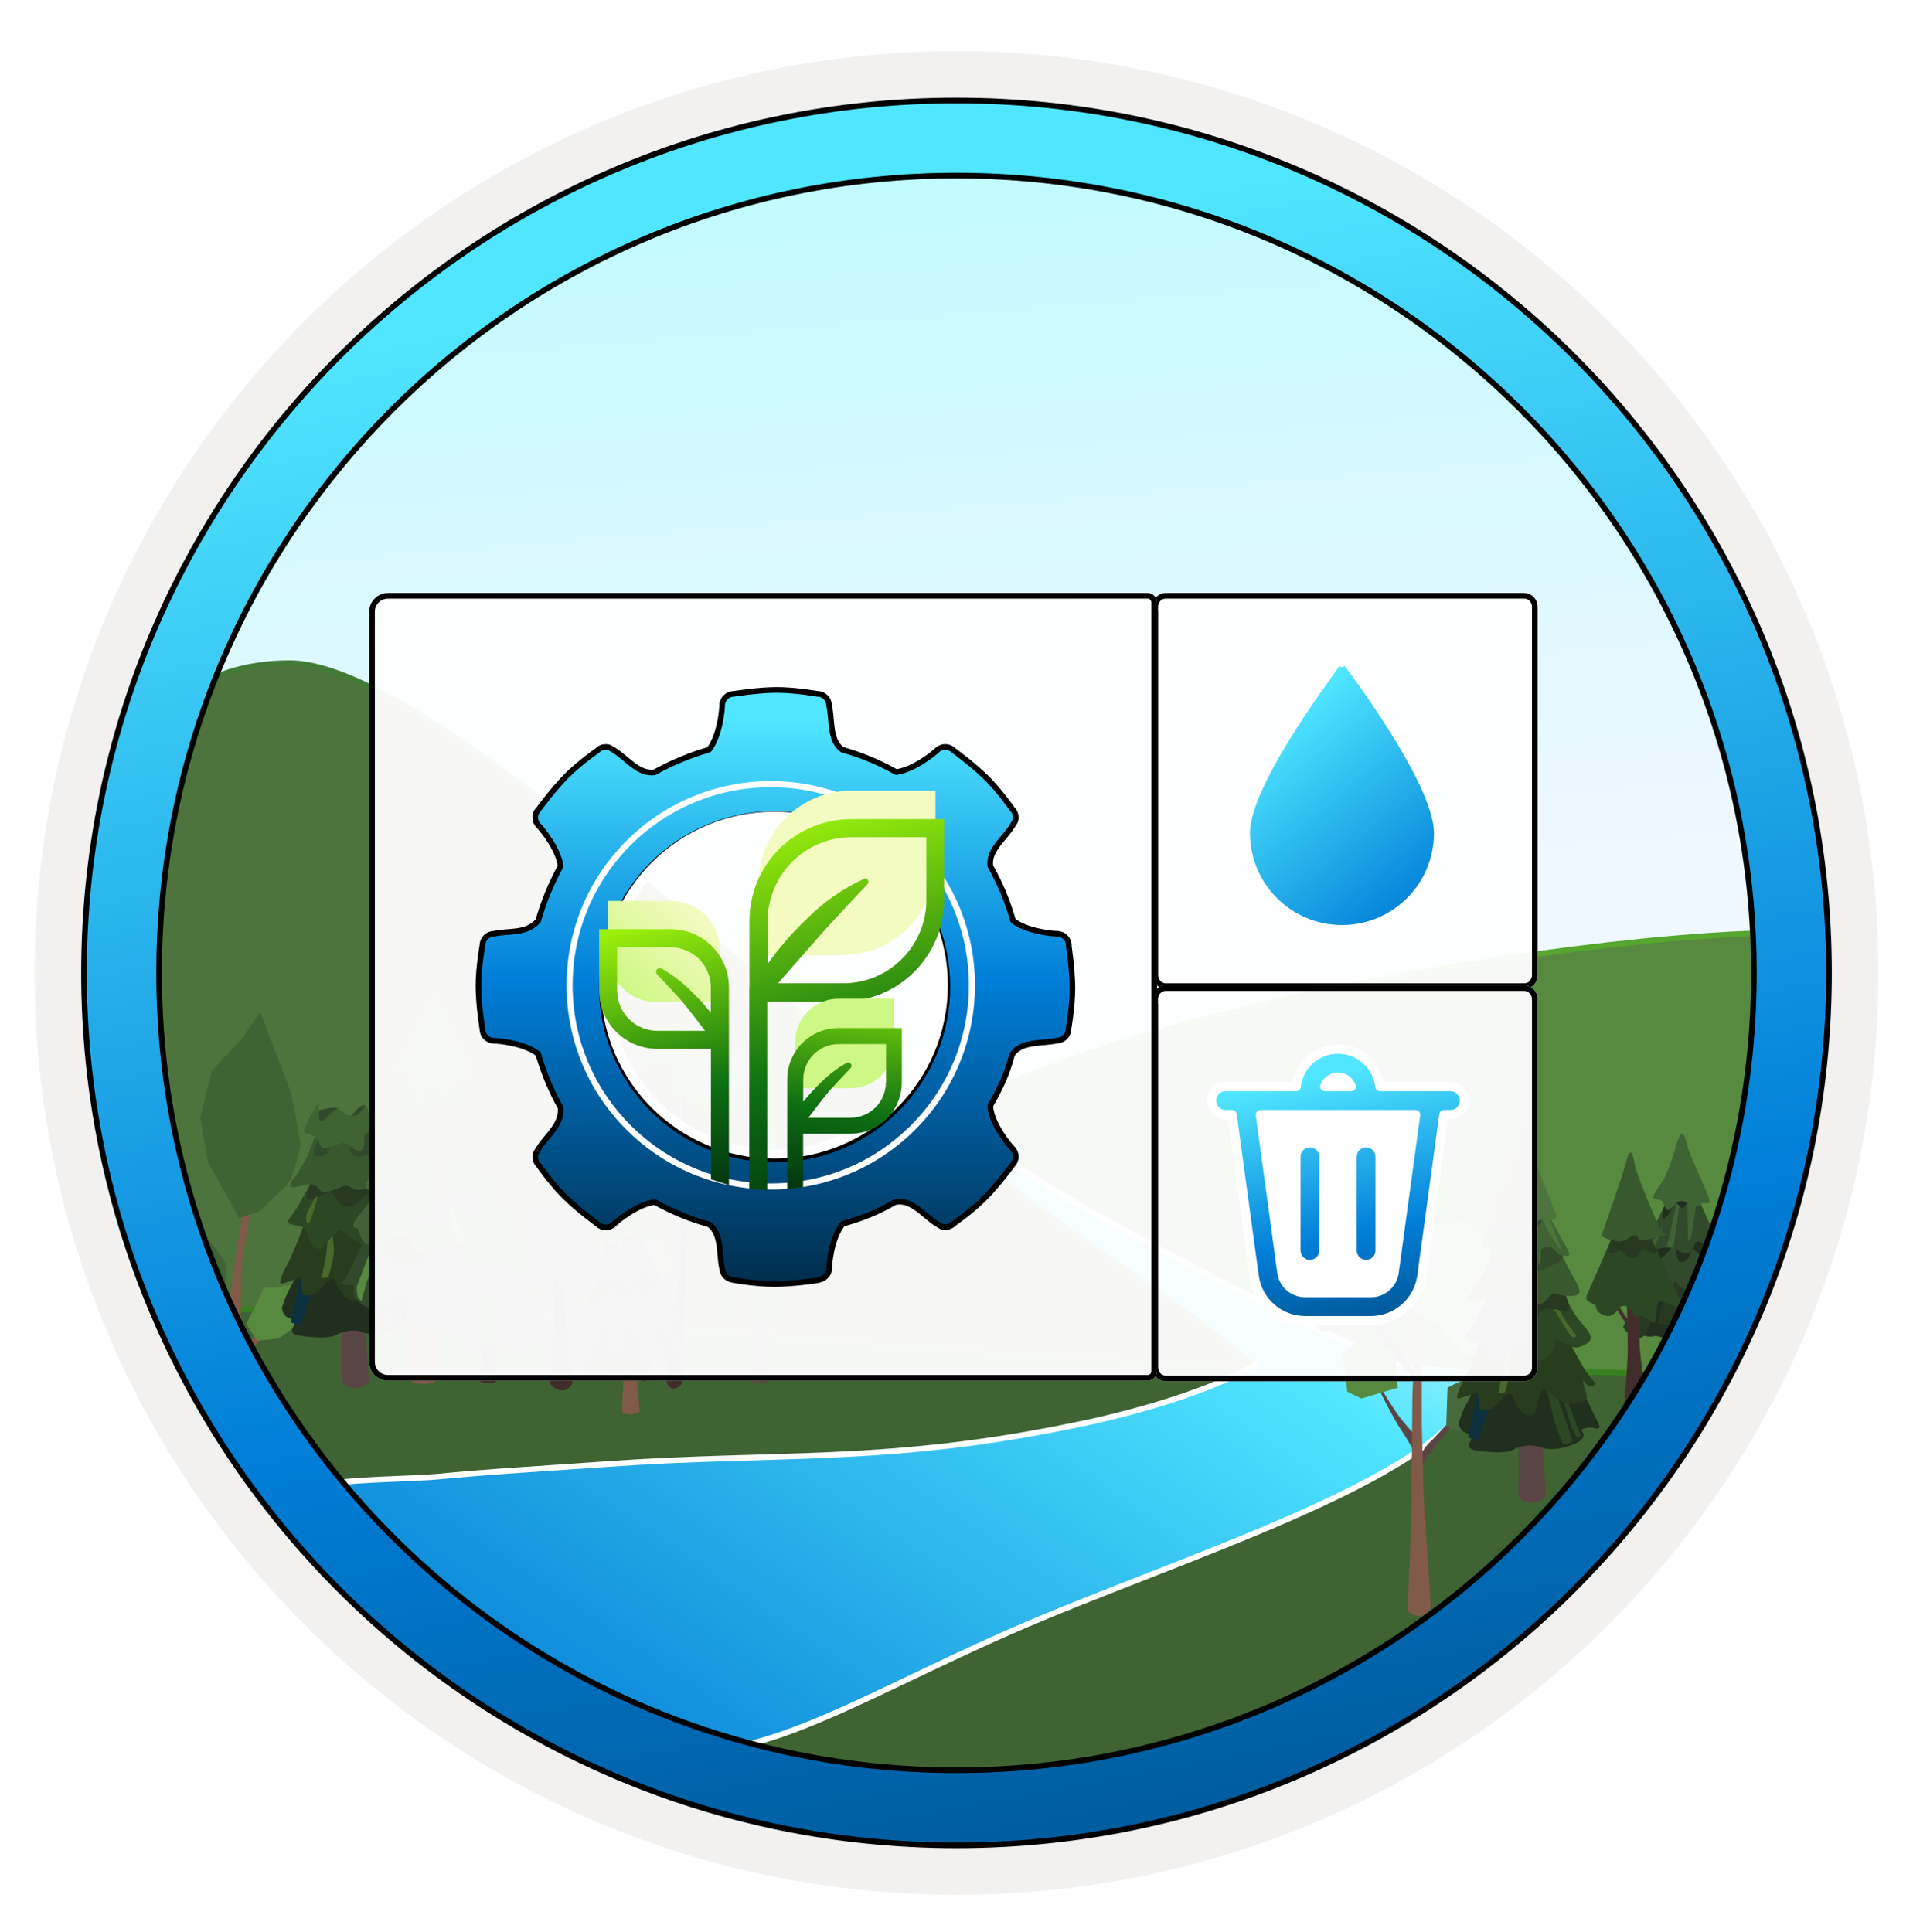 <svg width="102" height="103" viewBox="0 0 102 103" fill="none" xmlns="http://www.w3.org/2000/svg">
<mask id="path-1-inside-1_2278_1007" fill="white">
<path d="M40.241 50.69H43.474Z"/>
</mask>
<path d="M40.241 50.89H43.474V50.49H40.241V50.89Z" fill="black" mask="url(#path-1-inside-1_2278_1007)"/>
<mask id="path-3-inside-2_2278_1007" fill="white">
<path d="M37.026 65.927H38.343C39.447 65.927 40.343 65.032 40.343 63.927V39.276C40.343 38.172 39.447 37.276 38.343 37.276H37.02"/>
</mask>
<path d="M37.026 65.627H38.343V66.227H37.026V65.627ZM40.043 63.927V39.276H40.643V63.927H40.043ZM38.343 37.576H37.02V36.976H38.343V37.576ZM40.043 39.276C40.043 38.337 39.282 37.576 38.343 37.576V36.976C39.613 36.976 40.643 38.006 40.643 39.276H40.043ZM38.343 65.627C39.282 65.627 40.043 64.866 40.043 63.927H40.643C40.643 65.198 39.613 66.227 38.343 66.227V65.627Z" fill="black" mask="url(#path-3-inside-2_2278_1007)"/>
<path d="M51 98.231C25.403 98.231 4.649 77.486 4.649 51.88C4.649 26.273 25.403 5.529 51 5.529C76.597 5.529 97.351 26.283 97.351 51.88C97.351 77.477 76.597 98.231 51 98.231Z" fill="url(#paint0_linear_2278_1007)"/>
<path fill-rule="evenodd" clip-rule="evenodd" d="M96.45 51.88C96.45 76.982 76.102 97.33 51 97.33C25.899 97.33 5.55 76.982 5.55 51.88C5.55 26.779 25.899 6.43 51 6.43C76.102 6.43 96.45 26.779 96.45 51.88ZM51 2.727C78.151 2.727 100.153 24.729 100.153 51.88C100.153 79.032 78.141 101.034 51 101.034C23.849 101.034 1.847 79.022 1.847 51.88C1.847 24.729 23.849 2.727 51 2.727Z" fill="#F2F1F0"/>
<path d="M44.454 72.17L44.642 72.165L44.595 71.982C44.138 70.215 43.899 68.359 43.899 66.452C43.94 65.159 44.56 63.922 45.66 62.745C46.762 61.566 48.338 60.456 50.269 59.418C54.131 57.342 59.384 55.574 65.021 54.138C76.213 51.288 88.879 49.761 95.075 49.739C95.423 52.889 95.106 56.972 94.493 60.751C93.873 64.583 92.952 68.084 92.13 69.962L92.13 69.962L92.127 69.967C91.735 70.964 90.752 72.599 89.421 74.5C88.092 76.397 86.424 78.546 84.671 80.57C82.918 82.593 81.082 84.487 79.416 85.873C78.584 86.566 77.797 87.13 77.087 87.519C76.375 87.91 75.754 88.118 75.249 88.118L75.246 88.118L44.68 88.58C44.679 88.58 44.679 88.58 44.679 88.58C40.138 88.579 36.463 84.906 36.463 80.37C36.463 75.911 40.021 72.287 44.454 72.17Z" fill="#57893F" stroke="#56A630" stroke-width="0.3"/>
<path d="M62.07 70.861C61.148 70.377 60.065 69.809 58.584 69.14C56.013 67.929 53.638 65.78 51.731 63.747C50.779 62.732 49.946 61.748 49.267 60.928C49.108 60.737 48.958 60.555 48.817 60.383C48.425 59.908 48.098 59.511 47.848 59.233C47.933 59.206 48.044 59.186 48.182 59.176C48.413 59.16 48.685 59.171 48.962 59.187C49.022 59.191 49.082 59.195 49.142 59.199C49.355 59.212 49.565 59.226 49.746 59.227C49.862 59.227 49.972 59.223 50.067 59.208C50.114 59.201 50.162 59.191 50.208 59.176C50.956 59.916 52.424 61.007 54.298 62.229C56.242 63.495 58.634 64.908 61.137 66.224C68.174 69.998 71.14 71.284 73.568 72.337C74.676 72.818 75.672 73.25 76.892 73.848L76.892 73.848L76.897 73.85C77.872 74.292 78.71 73.862 79.307 73.549L79.34 73.531C79.478 73.458 79.602 73.394 79.715 73.344C79.837 73.29 79.934 73.262 80.011 73.258C80.081 73.254 80.131 73.271 80.176 73.312C80.226 73.358 80.281 73.446 80.329 73.611C80.446 74.012 80.469 74.436 80.375 74.884C80.314 75.179 80.201 75.485 80.03 75.804L80.027 75.81L80.024 75.817C78.439 79.623 76.477 81.732 74.588 82.682C72.702 83.631 70.876 83.433 69.532 82.603C68.183 81.77 67.316 80.301 67.348 78.695C67.38 77.093 68.308 75.325 70.612 73.902C70.655 73.876 70.697 73.847 70.725 73.817C70.733 73.809 70.744 73.797 70.753 73.782C70.761 73.767 70.775 73.741 70.777 73.706C70.78 73.665 70.766 73.624 70.738 73.591C70.713 73.563 70.684 73.55 70.667 73.545C70.635 73.534 70.604 73.534 70.589 73.534C70.569 73.535 70.549 73.537 70.529 73.54C70.489 73.546 70.441 73.556 70.387 73.568C70.237 73.603 70.019 73.663 69.777 73.731C69.677 73.758 69.573 73.787 69.468 73.816C69.104 73.916 68.725 74.013 68.439 74.06C68.294 74.084 68.185 74.093 68.115 74.088C68.131 74.031 68.174 73.974 68.247 73.909C68.283 73.877 68.32 73.847 68.359 73.817C68.372 73.807 68.384 73.797 68.397 73.787C68.445 73.748 68.503 73.7 68.544 73.647C68.587 73.589 68.629 73.497 68.585 73.391C68.549 73.303 68.467 73.244 68.383 73.199C68.208 73.106 67.891 73.005 67.369 72.88L67.369 72.88L67.363 72.879C65.574 72.518 64.462 72.073 63.26 71.475C62.882 71.287 62.493 71.083 62.07 70.861Z" fill="url(#paint1_linear_2278_1007)" stroke="white" stroke-width="0.3"/>
<path d="M5.859 54.825L5.856 54.812L5.709 54.838C5.856 54.812 5.856 54.812 5.856 54.812L5.856 54.811L5.856 54.809L5.854 54.799L5.847 54.757C5.841 54.721 5.832 54.666 5.821 54.595C5.799 54.452 5.768 54.243 5.733 53.976C5.663 53.442 5.579 52.678 5.518 51.762C5.398 49.929 5.375 47.488 5.763 45.049C6.151 42.609 6.95 40.186 8.46 38.376C9.966 36.572 12.189 35.363 15.459 35.363C16.455 35.363 17.671 35.703 19.07 36.328C20.466 36.952 22.032 37.855 23.725 38.968C27.111 41.193 30.99 44.251 35.007 47.579C37.323 49.497 39.685 51.506 42.025 53.495C47.792 58.398 53.421 63.184 57.872 66.211C58.682 66.798 59.53 67.389 60.393 67.99C62.941 69.765 65.626 71.635 67.87 73.8C70.87 76.695 73.059 80.096 73.059 84.463C73.059 85.528 72.203 86.432 70.749 87.19C69.304 87.944 67.321 88.525 65.182 88.964C60.908 89.841 56.056 90.143 53.757 90.143C53.756 90.143 53.756 90.143 53.756 90.143L31.778 89.873H31.776C29.519 89.873 26.964 88.43 24.418 86.391C21.883 84.361 19.387 81.763 17.246 79.493C16.417 78.1 15.517 76.656 14.613 75.203C12.838 72.352 11.044 69.471 9.723 66.898C9.602 66.44 9.303 65.581 8.923 64.527C8.784 64.14 8.634 63.725 8.477 63.294C8.201 62.532 7.904 61.716 7.614 60.897C7.159 59.615 6.719 58.33 6.393 57.248C6.23 56.706 6.096 56.217 6.003 55.804C5.909 55.389 5.859 55.061 5.859 54.838V54.825Z" fill="#4D743C" stroke="#427A36" stroke-width="0.3"/>
<path d="M88.15 73.342C88.635 73.412 89.033 73.505 89.337 73.627C79.27 90.644 63.669 93.945 55.155 94.929C49.452 95.235 44.949 95.117 40.609 94.169C36.273 93.221 32.093 91.442 27.04 88.414C26.296 87.715 25.497 86.985 24.662 86.221C20.032 81.989 14.276 76.726 10.512 70.025C16.208 69.405 24.523 69.916 34.239 70.68C35.977 70.817 37.759 70.962 39.578 71.11C48.057 71.799 57.348 72.554 66.728 72.863C71.37 73.469 76.401 73.352 80.603 73.247L80.736 73.244C82.787 73.193 84.634 73.147 86.139 73.192C86.907 73.215 87.583 73.261 88.15 73.342Z" fill="#3F6333" stroke="#398021" stroke-width="0.3"/>
<path d="M32.396 78.068C41.434 77.421 47.334 78.088 57.459 75.963C58.762 75.711 64.209 74.475 67.052 72.682C67.584 72.651 75.906 72.621 79.115 73.151C79.055 73.444 78.748 73.902 78.584 74.213C76.646 78.963 62.646 83.151 53.959 86.963C45.271 90.776 39.459 94.713 34.709 92.901C30.909 91.451 23 85.505 19.521 82.713C19.17 82.17 18.249 81.147 18.66 80.443C18.922 79.993 16.534 79.369 17.084 79.213C18.257 78.881 22.114 78.856 23.313 78.741C26.335 78.451 29.369 78.284 32.396 78.068Z" fill="url(#paint2_linear_2278_1007)"/>
<path d="M67.052 72.682C64.209 74.475 58.762 75.711 57.459 75.963C47.334 78.088 41.434 77.421 32.396 78.068C29.369 78.284 26.335 78.451 23.313 78.741C22.114 78.856 18.257 78.881 17.084 79.213C16.534 79.369 18.922 79.993 18.66 80.443C18.249 81.147 19.17 82.17 19.521 82.713C23 85.505 30.909 91.451 34.709 92.901C39.459 94.713 45.271 90.776 53.959 86.963C62.646 83.151 76.646 78.963 78.584 74.213C78.748 73.902 79.055 73.444 79.115 73.151" stroke="white" stroke-width="0.3"/>
<path d="M13.095 61.416C13.095 61.416 13.095 64.057 12.82 65.515C12.545 66.974 12.306 68.587 12.318 69.268C12.342 69.95 12.498 74.635 12.498 74.635C12.498 74.635 12.533 74.85 12.856 74.778C13.179 74.707 13.155 74.48 13.155 74.48C13.155 74.48 12.832 71.468 12.832 70.26C12.832 69.065 12.856 67.308 13.011 66.543C13.167 65.79 13.49 63.962 13.549 62.874C13.609 61.786 13.669 60.615 13.669 60.615L13.095 61.416Z" fill="#825A4A"/>
<path d="M14.183 70.762C14.183 70.762 13.406 71.396 13.083 71.707C12.761 72.005 12.509 72.161 12.509 72.161V72.962C12.509 72.962 13.37 72.005 13.788 71.527C14.207 71.049 14.422 70.583 14.422 70.583L14.183 70.762Z" fill="#825A4A"/>
<path d="M11.35 68.491C11.35 68.491 11.804 69.89 12.091 70.272C12.366 70.654 12.629 70.894 12.629 70.894L12.545 71.372C12.545 71.372 11.685 70.272 11.529 69.77C11.374 69.268 11.051 68.037 11.051 68.097C11.051 68.156 11.111 67.774 11.35 68.491Z" fill="#825A4A"/>
<path d="M16.131 69.866L15.533 68.515L14.541 68.647C14.541 68.647 13.992 68.635 14.015 68.742C14.039 68.85 13.131 70.607 13.131 70.607L13.717 71.491L14.864 71.372C14.864 71.348 16.191 70.619 16.131 69.866Z" fill="#57893F"/>
<path d="M11.135 66.101C11.135 66.101 9.701 67.213 9.701 67.428C9.701 67.643 9.737 69.005 9.916 69.185C10.095 69.364 11.027 70.01 11.027 70.01L11.96 69.005C11.96 69.005 12.103 67.535 12.067 67.428C12.031 67.32 11.135 66.101 11.135 66.101Z" fill="#3F6333"/>
<path d="M12.725 64.953C12.689 64.81 11.075 61.941 11.075 61.941L10.681 59.575L11.29 57.1L12.904 55.379L13.872 53.945C13.872 53.945 15.163 57.351 15.414 57.997C15.665 58.642 16.023 61.045 16.023 61.045C16.023 61.045 15.665 62.766 15.342 63.124C15.02 63.483 13.764 64.63 13.764 64.63L12.725 64.953Z" fill="#3F6333"/>
<path d="M36.625 57.907C36.625 57.967 36.745 62.365 36.769 63.154C36.792 63.943 36.589 66.369 36.589 67.672C36.589 68.975 36.35 73.78 36.35 73.78C36.35 73.78 36.171 74.043 35.908 74.043C35.645 74.043 35.55 73.72 35.55 73.72C35.55 73.72 35.992 69.812 36.111 68.748C36.231 67.684 36.374 64.158 36.386 63.214C36.41 62.27 36.446 57.405 36.446 57.405C36.446 57.405 36.673 57.07 36.625 57.907Z" fill="#422D2A"/>
<path d="M35.274 57.572C35.274 57.572 35.454 58.529 35.573 58.792C35.693 59.055 36.553 59.915 36.553 59.915L36.529 60.429C36.529 60.429 35.609 59.389 35.454 59.066C35.298 58.744 34.999 57.513 34.999 57.513L35.274 57.572Z" fill="#5C4A4A"/>
<path d="M37.486 62.485C37.486 62.485 37.163 63.226 36.972 63.381C36.769 63.537 36.589 63.776 36.589 63.776L36.613 64.35C36.613 64.35 37.211 63.549 37.354 63.226C37.498 62.903 37.677 62.509 37.677 62.509L37.486 62.485Z" fill="#5C4A4A"/>
<path d="M35.095 67.218C35.095 67.218 35.406 68.437 35.621 68.844C35.848 69.25 36.219 70.087 36.219 70.087L36.111 70.637C36.111 70.637 35.406 69.047 35.298 68.605C35.191 68.162 34.916 67.362 34.916 67.362L35.095 67.218Z" fill="#5C4A4A"/>
<path d="M34.952 61.421C34.952 61.421 35.37 62.246 35.681 62.485C36.004 62.724 36.494 63.154 36.494 63.154L36.506 63.537C36.506 63.537 35.549 62.784 35.298 62.33C35.047 61.863 34.773 61.409 34.773 61.409L34.952 61.421Z" fill="#422D2A"/>
<path d="M39.291 55.313L39.53 57.274L39.016 59.389L37.976 59.186L36.183 58.385L34.306 59.425L32.872 59.342C32.872 59.342 33.267 56.664 33.386 56.425C33.506 56.186 35.107 54.943 35.298 54.871C35.502 54.788 38.095 54.071 39.291 55.313Z" fill="#57893F"/>
<path d="M33.912 57.561C33.912 57.561 33.733 58.517 33.781 58.72C33.828 58.923 34.462 59.198 34.593 59.246C34.725 59.294 35.203 59.114 35.275 59.09C35.346 59.067 35.956 58.589 35.956 58.589C35.956 58.589 36.075 56.688 35.454 56.772C34.593 56.879 33.888 56.808 33.912 57.561Z" fill="#4D743C"/>
<path d="M35.035 65.987C34.904 66.023 33.757 65.581 33.565 66.226C33.386 66.872 33.482 67.433 33.482 67.433L35.107 68.234L35.669 67.697C35.681 67.708 35.478 65.88 35.035 65.987Z" fill="#57893F"/>
<path d="M37.988 61.015C38.167 60.979 39.279 61.337 39.35 61.553C39.422 61.768 39.099 62.449 38.992 62.628C38.884 62.808 38.167 63.274 38.167 63.274C38.167 63.274 37.127 62.879 37.02 62.736C36.912 62.592 36.984 61.66 37.342 61.445C37.701 61.23 37.988 61.015 37.988 61.015Z" fill="#57893F"/>
<path d="M35.538 60.202C35.538 60.202 34.474 59.377 34.294 59.521C34.115 59.664 33.792 60.345 33.792 60.345V61.72L34.474 62.09L35.55 61.505L35.538 60.202Z" fill="#324A2C"/>
<path d="M73.573 73.915C73.62 73.987 74.314 75.194 74.756 75.732C75.198 76.27 75.581 76.652 75.581 76.652V77.692C75.581 77.692 75.079 76.796 74.624 76.114C74.158 75.421 72.76 72.612 73.573 73.915Z" fill="#594544"/>
<path d="M73.274 70.21C73.274 70.21 75.114 72.887 75.353 73.03C75.593 73.174 75.748 73.425 75.748 73.425L75.593 73.748C75.593 73.748 73.931 71.931 73.716 71.489C73.501 71.046 72.915 70.114 72.915 70.114C72.915 70.114 73.202 69.971 73.274 70.21Z" fill="#594544"/>
<path d="M77.816 75.182C77.816 75.182 76.656 76.52 76.238 76.903C75.82 77.285 75.617 77.907 75.617 77.907L75.736 78.301C75.736 78.301 76.298 77.297 77.075 76.461C77.852 75.624 78.079 75.241 78.079 75.241L77.816 75.182Z" fill="#594544"/>
<path d="M75.832 69.277C75.832 69.277 75.796 75.29 75.808 75.947C75.832 76.604 75.903 79.796 75.903 79.796L76.298 85.724C76.298 85.724 76.082 86.202 75.616 86.166C75.162 86.13 75.043 85.832 75.043 85.832C75.043 85.832 75.27 81.254 75.27 79.843C75.27 78.433 75.306 75.349 75.306 74.596C75.306 73.843 75.485 71.644 75.521 70.843C75.557 70.042 75.581 68.99 75.581 68.99C75.581 68.99 75.796 68.596 75.832 69.277Z" fill="#825A4A"/>
<path d="M71.732 66.898C71.732 66.898 71.588 69.516 71.732 69.659C71.875 69.803 72.449 69.91 72.592 69.803C72.736 69.695 74.493 69.588 74.636 69.588C74.78 69.588 76.501 70.412 76.644 70.592C76.788 70.771 78.079 72.241 78.079 72.241L80.947 72.134C80.947 72.134 81.27 70.807 81.234 70.663C81.198 70.52 80.947 67.4 80.947 67.4L78.043 65.106C78.043 65.106 75.533 65.392 75.174 65.464C74.816 65.536 71.732 66.612 71.732 66.898Z" fill="#6FAB52"/>
<path d="M72.377 67.723C72.377 67.723 70.8 68.225 70.226 68.655C69.652 69.086 69.365 69.588 69.365 69.588C69.365 69.588 70.369 71.094 70.513 71.022C70.656 70.95 72.198 70.915 72.342 70.915C72.485 70.915 73.883 70.412 73.991 70.448C74.099 70.484 74.636 69.588 74.636 69.588L73.955 68.44L72.377 67.723Z" fill="#4D743C"/>
<path d="M77.182 74.01L77.111 76.054L78.473 76.52L79.907 77.237C79.907 77.237 80.84 75.373 80.66 74.835C80.481 74.297 79.047 73.221 79.047 73.221C79.047 73.221 77.553 73.723 77.182 74.01Z" fill="#486B3D"/>
<path d="M74.529 73.998C74.493 73.855 74.385 71.99 74.385 71.99L72.377 71.488L71.588 72.241L71.84 74.213L72.593 74.572L74.529 73.998Z" fill="#57893F"/>
<path d="M40.926 68.239C40.926 68.239 40.871 70.972 40.948 71.523C41.025 72.074 41.069 73.55 41.069 73.55C41.069 73.55 41.014 73.782 40.43 73.771C40.121 73.76 39.956 73.484 39.956 73.484C39.956 73.484 40.088 72.591 40.143 71.776C40.199 70.961 40.265 69.153 40.265 69.153L40.926 68.239Z" fill="#5C4A4A"/>
<path d="M42.028 67.203C42.028 67.203 42.656 69.131 42.954 69.837C43.251 70.542 43.251 70.872 42.799 70.762C42.347 70.652 42.105 70.288 41.764 70.244C41.422 70.2 41.124 70.95 40.144 70.31C39.945 70.178 40.011 70.046 39.901 70.068C39.791 70.09 39.538 70.674 39.339 70.85C39.141 71.027 38.777 70.983 38.667 70.652C38.557 70.332 38.325 70.586 38.325 70.586C38.325 70.586 37.896 70.52 37.874 70.134C37.852 69.749 38.072 69.506 38.392 68.812C38.711 68.118 39.251 66.454 39.251 66.454L41.499 66.586L42.028 67.203Z" fill="#486B3D"/>
<path d="M40.177 66.784C40.177 66.894 40.088 69.924 40.088 69.924C40.088 69.924 39.868 70.266 39.802 70.442C39.736 70.619 39.559 70.806 39.581 70.663C39.604 70.508 39.945 66.619 39.945 66.619L40.177 66.784Z" fill="#3C5C35"/>
<path d="M41.499 67.093C41.499 67.093 42.127 69.539 42.193 69.749C42.259 69.958 42.369 70.178 42.369 70.178L42.821 70.443L41.973 67.434L41.499 67.093Z" fill="#3C5C35"/>
<path d="M41.851 63.544C41.851 63.544 42.369 65.583 42.59 66.068C42.81 66.564 43.053 66.949 43.196 67.192C43.35 67.434 43.593 68.129 43.108 68.25C42.623 68.371 41.973 68.051 41.862 67.732C41.752 67.412 41.444 67.688 41.256 67.732C41.058 67.776 40.099 67.952 39.802 67.533C39.493 67.115 39.405 66.597 39.262 66.696C39.118 66.795 38.656 67.412 38.545 67.258C38.435 67.115 38.303 66.277 38.369 66.2C38.435 66.123 39.725 62.52 39.725 62.52L41.851 63.544Z" fill="#659351"/>
<path d="M40.441 59.644C40.32 59.974 39.802 61.682 39.647 62.079C39.493 62.476 39.262 62.994 39.185 63.192C39.096 63.39 39.019 63.523 38.975 63.644C38.931 63.765 39.041 63.897 39.185 63.798C39.339 63.699 39.537 63.699 39.581 63.831C39.625 63.963 39.747 64.25 39.791 64.36C39.835 64.47 39.934 64.525 40.077 64.404C40.209 64.283 40.342 64.195 40.507 64.338C40.672 64.481 40.97 64.669 41.168 64.735C41.367 64.801 41.499 64.647 41.565 64.404C41.631 64.162 41.664 64.007 41.752 63.986C41.84 63.963 42.193 64.029 42.38 64.029C42.568 64.029 42.953 64.096 42.744 63.82C42.535 63.534 41.455 61.506 41.245 60.878C41.025 60.25 41.003 59.897 40.948 59.765C40.882 59.633 40.771 58.74 40.441 59.644Z" fill="#57893F"/>
<path d="M26.094 63.02C26.094 63.02 26.281 64.64 26.336 64.927C26.38 65.213 26.435 65.687 26.435 65.687C26.435 65.687 26.171 65.907 25.906 65.907C25.642 65.907 25.455 65.654 25.455 65.654C25.455 65.654 25.763 63.296 25.763 62.954C25.763 62.613 26.094 63.02 26.094 63.02Z" fill="#422D2A"/>
<path d="M26.116 56.959C26.149 57.092 28.11 63.02 28.242 63.406C28.375 63.78 28.705 63.979 28.485 64.089C28.264 64.199 27.912 64.574 27.361 64.53C26.81 64.486 26.457 64.662 26.303 64.419C26.149 64.177 25.994 64.331 25.73 64.397C25.465 64.463 25.069 64.838 25.003 64.486C24.936 64.133 24.848 64.155 24.606 64.111C24.363 64.067 25.421 61.169 25.532 59.659C25.642 58.149 25.752 57.797 25.774 57.554C25.785 57.312 25.983 56.364 26.116 56.959Z" fill="#4D743C"/>
<path d="M25.014 63.847C25.014 63.847 24.992 63.736 24.551 63.847C24.11 63.957 23.912 63.847 23.934 63.736C23.956 63.626 24.595 61.94 24.881 60.86C25.168 59.78 25.521 58.733 25.587 58.425C25.653 58.116 25.763 57.565 25.763 57.565L26.138 60.287L25.014 63.847Z" fill="#38592E"/>
<path d="M18.218 70.44C18.218 70.44 18.238 73.054 18.218 73.218C18.199 73.382 18.238 73.613 18.238 73.613C18.238 73.613 18.305 74.009 18.913 74.009C19.52 74.009 19.684 73.662 19.684 73.662C19.684 73.662 19.472 70.797 19.472 70.354C19.472 69.91 19.192 69.582 19.192 69.582L18.218 70.44Z" fill="#594544"/>
<path d="M16.241 66.573C16.241 66.573 15.817 68.087 15.499 68.627C15.18 69.167 15.123 69.514 15.055 69.65C14.988 69.794 15.103 70.161 15.354 70.257C15.614 70.353 15.778 70.517 15.653 70.72C15.537 70.932 15.47 71.164 16.029 71.231C16.588 71.299 17.495 71.414 17.919 71.183C18.344 70.951 18.922 70.884 19.27 71.019C19.617 71.164 20.224 71.202 20.784 71.019C21.343 70.836 21.613 70.691 21.69 70.46C21.758 70.228 21.362 70.141 21.787 70.026C22.211 69.91 22.346 70.132 22.491 70.035C22.635 69.939 22.308 69.495 22.143 69.1C21.98 68.704 20.841 66.467 20.841 66.467L18.064 66.399L16.241 66.573Z" fill="#21301E"/>
<path d="M19.491 67.046C19.491 67.113 19.867 68.511 19.983 69.052C20.099 69.592 20.523 70.913 20.639 70.913C20.832 70.913 21.102 70.681 21.102 70.681L19.472 66.014L19.491 67.046Z" fill="#2C4724"/>
<path d="M19.993 66.399C20.012 66.515 20.899 69.543 21.015 69.9C21.131 70.257 21.314 70.508 21.314 70.508C21.314 70.508 21.613 70.489 21.546 70.411C21.478 70.334 19.993 66.399 19.993 66.399Z" fill="#2C4724"/>
<path d="M17.234 66.477C17.234 66.544 15.884 70.296 15.836 70.44C15.788 70.585 15.788 70.585 15.788 70.585C15.788 70.585 16.164 68.859 16.28 68.251C16.395 67.644 16.627 66.756 16.627 66.756L17.234 66.477Z" stroke="#0C303D" stroke-width="0.55" stroke-miterlimit="10"/>
<path d="M16.261 65.184C16.261 65.184 15.614 66.901 15.296 67.47C14.978 68.039 14.872 68.425 14.997 68.444C15.123 68.454 15.855 68.174 15.971 68.135C16.097 68.097 16.068 68.811 16.145 68.974C16.212 69.148 16.772 69.158 17.099 68.714C17.427 68.27 17.746 68.106 17.823 68.203C17.91 68.299 18.064 68.811 18.353 69.109C18.643 69.408 19.096 69.457 19.173 68.994C19.25 68.531 19.337 68.213 19.433 68.106C19.52 67.991 19.665 67.875 19.896 68.135C20.128 68.396 20.677 68.801 21.121 68.724C21.565 68.647 21.98 68.675 21.825 68.155C21.719 67.798 21.632 67.47 21.632 67.47C21.632 67.47 21.922 67.865 22.163 67.788C22.404 67.711 22.327 67.644 21.941 67.181C21.555 66.718 20.33 64.268 20.33 64.268L16.261 65.184Z" fill="#273D1D"/>
<path d="M17.524 65.367C17.524 65.367 17.447 66.689 17.36 67.084C17.273 67.47 17.196 67.913 17.167 68.068C17.138 68.222 17.505 68.106 17.505 68.106C17.505 68.106 17.804 67.113 17.804 66.708C17.804 66.303 17.611 64.547 17.524 65.367Z" fill="#49682C"/>
<path d="M17.051 62.233C16.984 62.33 16.067 64.027 15.836 64.403C15.604 64.779 15.209 65.174 15.392 65.242C15.576 65.309 16.067 65.406 16.067 65.406C16.067 65.406 16.328 65.522 16.415 65.898C16.511 66.274 16.858 66.853 17.234 66.477C17.61 66.1 17.977 65.454 18.257 65.657C18.536 65.859 19.279 66.399 19.395 66.428C19.51 66.448 20.099 66.004 20.137 65.637C20.186 65.261 20.186 65.261 20.186 65.261C20.186 65.261 21.005 65.792 21.352 65.724C21.7 65.657 22.182 65.425 22.047 65.078C21.902 64.731 21.468 64.374 21.15 63.844C20.832 63.313 20.05 61.703 20.05 61.703L17.051 62.233Z" fill="#2C4724"/>
<path d="M19.896 62.513C19.896 62.513 20.504 64.075 20.832 64.471C21.16 64.866 21.324 65.126 21.324 65.126C21.324 65.126 21.14 65.271 20.996 65.107C20.851 64.943 19.733 63.13 19.53 62.571C19.327 62.011 19.733 61.818 19.896 62.513Z" fill="#49682C"/>
<path d="M17.148 62.85C17.148 62.869 17.128 62.947 17.1 63.043C16.984 63.4 16.695 64.142 16.502 64.412C16.241 64.76 16.29 65.396 16.482 65.203C16.675 65.01 17.157 62.869 17.157 62.869" fill="#49682C"/>
<path d="M17.215 62.069C17.215 62.166 16.154 63.651 16.405 63.931C16.55 64.095 17.427 63.497 17.659 63.603C17.842 63.68 18.054 64.22 18.286 64.307C18.806 64.519 19.26 63.96 19.404 63.834C19.945 63.342 20.851 64.104 20.909 63.69C20.957 63.333 20.523 62.436 20.523 62.436L18.768 61.491L17.215 62.069Z" fill="#273A21"/>
<path d="M17.148 59.436C17.148 59.436 16.608 61.259 16.328 61.77C16.049 62.281 15.865 62.609 15.624 62.908C15.383 63.207 15.441 63.371 15.807 63.284C16.183 63.188 16.482 63.139 16.743 63.188C17.003 63.236 16.974 63.564 17.283 63.564C17.591 63.564 17.861 63.448 18.238 63.265C18.614 63.082 18.749 63.477 19.125 63.448C19.501 63.429 19.569 63.352 19.848 63.024C20.128 62.696 20.109 62.898 20.533 62.947C20.957 62.995 21.507 63.062 21.459 62.667C21.411 62.272 21.006 61.915 20.533 60.738C20.244 60.034 19.578 58.713 19.578 58.713L17.148 59.436Z" fill="#38592E"/>
<path d="M19.472 59.031C19.472 59.031 21.237 60.979 20.215 61.259C19.964 61.327 18.816 62.204 18.614 61.211C18.527 60.786 17.727 60.989 17.524 61.375C17.312 61.761 16.482 61.867 16.81 61.143C17.428 59.774 17.254 59.215 17.254 59.089C17.254 58.964 17.341 59.427 17.341 59.427L19.472 59.031Z" fill="#324A2C"/>
<path d="M17.553 57.527C17.553 57.527 16.974 58.79 16.598 59.436C16.222 60.092 16.087 60.372 16.367 60.439C16.646 60.507 16.81 60.584 16.945 60.786C17.09 60.998 17.013 61.278 17.456 61.211C17.9 61.143 18.18 60.883 18.44 60.979C18.701 61.076 19.115 61.606 19.347 61.24C19.578 60.864 19.192 60.536 19.636 60.381C20.08 60.217 20.195 60.757 20.494 60.806C20.793 60.854 21.006 60.902 20.89 60.622C20.774 60.343 19.935 58.964 19.655 58.269C19.376 57.565 19.048 56.774 19.048 56.774L17.553 57.527Z" fill="#3F6333"/>
<path d="M19.202 58.163C19.212 58.231 19.414 58.703 19.665 59.282C19.925 59.86 20.552 60.613 20.552 60.613C20.552 60.613 20.224 59.774 20.012 59.214C19.81 58.655 19.53 57.961 19.53 57.961C19.53 57.961 19.163 57.835 19.202 58.163Z" fill="#4D743C"/>
<path d="M17.196 57.999C17.225 58.077 16.82 59.61 17.109 59.774C17.273 59.861 17.804 59.108 18.035 59.118C18.209 59.128 18.546 59.494 18.758 59.504C19.25 59.514 19.472 58.935 19.52 58.771C19.569 58.607 19.665 58.501 19.665 58.501L18.276 57.054L17.196 57.999Z" fill="#324A2C"/>
<path d="M18.131 55.145C17.91 56.186 17.485 57.121 17.196 57.536C16.916 57.961 16.752 58.144 16.685 58.356C16.617 58.568 16.849 58.616 16.965 58.751C17.08 58.896 16.801 59.263 17.128 59.176C17.456 59.089 17.9 59.012 18.064 59.127C18.228 59.243 18.604 59.687 18.835 59.388C19.067 59.089 19.231 58.925 19.462 58.925C19.694 58.925 20.359 58.944 20.234 58.645C19.404 56.668 18.893 55.212 18.739 54.508C18.517 53.486 18.373 53.997 18.131 55.145Z" fill="#4D743C"/>
<path d="M22.209 65.954C22.209 65.954 22.18 68.615 21.948 70.39C21.717 72.165 21.659 73.38 21.659 73.38C21.659 73.38 21.842 73.794 22.517 73.794C23.327 73.794 23.462 73.447 23.462 73.447C23.462 73.447 23.202 70.94 23.24 69.85C23.269 68.76 23.212 65.77 23.212 65.77L22.209 65.954Z" fill="#825A4A"/>
<path d="M19.527 65.934C19.527 65.934 18.785 67.4 18.592 67.824C18.399 68.249 18.1 68.451 18.341 68.509C18.573 68.567 18.833 68.451 18.872 68.567C18.91 68.683 18.717 69.039 19.045 69.329C19.373 69.618 19.556 69.84 20.077 69.657C20.598 69.473 21.36 69.232 21.36 69.232C21.36 69.232 21.784 70.187 22.16 70.438C22.536 70.689 22.903 70.592 23.385 70.245C23.877 69.898 23.954 69.599 24.398 69.657C24.841 69.714 25.41 69.907 25.7 69.869C25.989 69.83 25.892 69.695 25.873 69.223C25.854 68.75 25.825 68.48 26.066 68.634C26.124 68.673 26.51 68.789 26.712 68.827C26.905 68.866 26.944 68.847 26.674 68.065C26.404 67.284 25.873 65.606 25.873 65.548C25.873 65.49 25.449 64.063 25.449 64.063L20.125 64.69C20.125 64.709 19.508 65.915 19.527 65.934Z" fill="#324A2C"/>
<path d="M20.347 65.144L19.026 68.596C19.026 68.596 18.987 69.107 19.161 69.281C19.335 69.454 19.296 69.262 19.296 69.262L20.502 65.211L20.347 65.144Z" fill="#57893F"/>
<path d="M21.736 64.864C21.755 64.941 21.534 65.683 21.398 65.77C21.264 65.867 21.138 65.973 21.225 65.973C21.321 65.973 21.688 66.281 21.823 66.465C21.968 66.648 21.736 64.864 21.736 64.864Z" fill="#639553"/>
<path d="M20.154 66.252C20.434 66.368 20.772 67.207 21.119 67.352C21.919 67.68 22.633 66.812 22.845 66.619C23.684 65.857 24.388 67.043 24.938 66.706C25.285 66.484 24.88 64.902 24.88 64.902L21.871 62.993C21.871 62.983 19.788 66.098 20.154 66.252Z" fill="#21301E"/>
<path d="M20.868 62.105C20.868 62.105 20.125 63.552 19.576 64.246C19.026 64.941 18.804 65.172 18.852 65.384C18.901 65.597 19.026 65.336 19.132 65.645C19.238 65.953 19.305 66.233 19.614 66.368C19.923 66.503 20.473 66.397 20.897 66.088C21.311 65.78 21.437 65.857 21.601 66.04C21.765 66.223 22.189 66.889 22.884 66.889C23.578 66.889 24.041 66.532 24.359 66.339C24.687 66.137 24.841 66.262 25.333 66.387C25.825 66.513 26.153 66.648 26.365 66.359C26.577 66.069 26.674 65.953 26.211 65.201C25.748 64.449 24.272 61.286 24.272 61.286L20.868 62.105Z" fill="#436038"/>
<path d="M23.8 63.87C23.819 63.947 24.388 66.368 24.388 66.368C24.388 66.368 24.513 66.291 24.648 66.32C24.783 66.349 24.899 66.339 24.899 66.339L23.8 63.87Z" fill="#639553"/>
<path d="M20.936 62.154C20.936 62.289 19.489 64.304 19.836 64.7C20.029 64.921 21.225 64.111 21.553 64.246C21.803 64.352 22.093 65.085 22.401 65.211C23.105 65.5 23.732 64.738 23.925 64.565C24.658 63.889 25.189 65.326 25.536 64.864C25.777 64.545 24.118 60.427 24.118 60.427L23.067 61.372L20.936 62.154Z" fill="#324A2C"/>
<path d="M21.08 59.424C21.128 59.424 20.328 61.073 20.058 61.835C19.788 62.597 19.643 62.877 19.576 63.012C19.508 63.147 19.479 63.398 19.643 63.446C19.817 63.494 20.27 63.195 20.395 63.176C20.521 63.157 20.675 63.195 20.791 63.533C20.907 63.87 21.186 64.478 21.456 64.864C21.726 65.249 22.17 65.722 22.594 65.23C23.019 64.738 23.462 64.198 23.703 63.986C23.944 63.764 24.533 63.619 24.803 63.716C25.073 63.812 25.574 63.697 25.815 63.832C26.056 63.967 26.452 64.256 26.423 63.735C26.394 63.214 26.298 63.147 25.825 62.202C25.352 61.257 24.292 58.643 24.243 58.633C24.205 58.614 21.929 58.566 21.929 58.566C21.929 58.566 21.013 59.424 21.08 59.424Z" fill="#486B3D"/>
<path d="M23.462 59.444C23.462 59.531 23.848 63.62 23.848 63.62L23.288 64.343C23.288 64.343 23.288 59.656 23.327 59.695C23.385 59.724 23.462 59.444 23.462 59.444Z" fill="#38592E"/>
<path d="M21.283 59.511C21.283 59.511 19.942 63.012 19.865 63.147C19.778 63.282 20.01 63.099 20.077 63.08C20.145 63.06 20.251 62.944 20.261 62.877C20.27 62.809 21.466 59.511 21.466 59.511H21.283V59.511Z" fill="#38592E"/>
<path d="M21.447 59.53L20.637 61.247C20.637 61.247 20.617 61.652 21.119 61.546C21.62 61.44 22.372 60.823 22.662 61.199C22.942 61.575 23.742 62.549 24.041 61.99C24.34 61.43 24.639 61.604 24.87 61.575C25.102 61.546 25.381 61.768 25.131 60.302C24.88 58.836 21.572 59.511 21.572 59.511" fill="#38592E"/>
<path d="M21.697 56.483C21.697 56.483 20.916 58.489 20.569 59.068C20.232 59.656 19.817 60.128 19.749 60.283C19.682 60.437 19.518 60.91 20.087 60.649C20.656 60.389 21.292 60.447 21.456 60.495C21.63 60.543 21.746 61.189 21.968 61.421C22.18 61.652 22.672 61.806 23.048 61.392C23.414 60.977 23.511 60.543 23.713 60.466C23.916 60.389 24.311 60.746 24.571 60.871C24.832 60.996 25.391 60.977 25.758 60.871C26.124 60.765 25.989 60.543 25.806 60.167C25.623 59.791 24.407 57.505 24.282 56.734C24.157 55.962 23.588 55.827 23.588 55.827L21.697 56.483Z" fill="#4D743C"/>
<path d="M24.379 57.553L24.832 58.74C24.832 58.74 24.658 58.932 24.35 58.981C24.051 59.039 23.752 58.769 23.472 58.807C23.192 58.836 22.961 59.154 22.835 59.27C22.71 59.395 22.479 59.531 22.257 59.473C22.035 59.415 21.919 59.318 21.726 59.482C21.524 59.646 21.302 59.849 21.138 59.926C20.974 60.003 20.675 59.955 20.588 59.907C20.511 59.849 20.502 59.743 20.502 59.743L21.997 56.213L24.379 57.553Z" fill="#436038"/>
<path d="M22.826 53.291C22.498 54.12 22.257 54.574 22.025 55.133C21.794 55.692 21.562 56.011 21.254 56.599C20.955 57.187 20.791 57.477 21.051 57.303C21.311 57.129 21.668 56.975 21.707 56.994C21.745 57.014 22.006 58.2 22.064 58.518C22.122 58.846 22.025 59.29 22.257 59.039C22.488 58.788 22.941 57.882 22.941 57.882C22.941 57.882 23.028 57.708 23.269 57.91C23.51 58.113 23.703 58.344 23.954 58.277C24.205 58.209 24.108 57.833 24.272 57.583C24.436 57.332 24.504 57.226 24.59 57.351C24.677 57.477 24.812 57.708 25.024 57.611C25.246 57.515 25.468 57.766 25.131 57.042C24.745 56.213 24.243 55.065 23.819 54.178C23.395 53.291 23.115 52.577 22.826 53.291Z" fill="#57893F"/>
<path d="M28.837 67.793C28.837 67.793 29.421 68.74 29.52 68.806C29.62 68.872 29.862 69.082 29.862 69.082C29.862 69.082 29.851 69.644 29.818 69.6C29.785 69.567 29.124 68.63 29.024 68.399C28.914 68.156 28.837 67.793 28.837 67.793Z" fill="#422D2A"/>
<path d="M30.259 66.338C30.259 66.338 30.093 69.423 30.192 70.47C30.292 71.528 30.534 73.732 30.534 73.732C30.534 73.732 30.314 74.206 29.906 74.14C29.498 74.074 29.311 73.754 29.311 73.754C29.311 73.754 29.542 71.418 29.542 70.393C29.542 69.368 29.476 67.363 29.476 67.363L30.259 66.338Z" fill="#422D2A"/>
<path d="M30.6 64.079C30.6 64.079 32.099 67.341 32.231 67.583C32.363 67.826 32.573 68.156 32.198 68.156C31.823 68.156 31.25 67.715 31.14 67.991C31.041 68.266 31.118 69.148 30.876 69.016C30.633 68.883 30.303 68.542 30.126 68.674C29.961 68.806 29.752 68.465 29.686 68.332C29.619 68.2 29.289 68.002 29.113 68.244C28.936 68.487 28.683 68.707 28.451 68.674C28.22 68.641 27.945 68.509 27.878 68.299C27.812 68.09 27.812 68.09 27.812 68.09C27.812 68.09 27.338 67.881 27.338 67.748C27.338 67.616 27.338 67.616 27.338 67.616C27.338 67.616 28.595 64.795 28.804 64.178C29.013 63.561 29.212 63.12 29.212 63.12L30.6 64.079Z" fill="#2C4724"/>
<path d="M30.589 64.266C30.589 64.321 31.195 65.17 31.052 65.346C30.975 65.445 30.468 65.093 30.325 65.159C30.215 65.203 30.093 65.511 29.961 65.566C29.664 65.688 29.399 65.368 29.322 65.291C29.014 65.004 28.749 65.445 28.54 65.324C28.407 65.247 28.991 63.473 28.991 63.473L29.686 63.947L30.589 64.266Z" fill="#273A21"/>
<path d="M29.917 60.608C30.038 61.258 30.975 63.33 31.173 63.87C31.383 64.409 31.923 64.31 31.383 64.409C30.843 64.509 30.534 64.619 30.325 64.652C30.116 64.685 30.049 64.178 29.708 64.442C29.366 64.718 29.058 64.718 28.826 64.652C28.584 64.586 28.077 64.52 28.176 64.277C28.275 64.035 29.366 60.872 29.465 60.431C29.576 60.002 29.719 59.55 29.917 60.608Z" fill="#38592E"/>
<path d="M89.642 70.759C89.642 70.764 89.642 70.785 89.642 70.811C89.631 71.17 89.548 73.196 89.548 73.196L89.532 73.399C89.532 73.399 89.71 73.587 90.069 73.535C90.428 73.483 90.475 73.373 90.475 73.373L90.194 69.952L89.642 70.759Z" fill="#825A4A"/>
<path d="M88.163 68.358C88.132 68.42 87.356 70.175 87.168 70.425C86.981 70.675 86.981 70.858 86.981 70.858C86.981 70.858 87.309 71.108 87.647 71.212C87.986 71.321 88.142 71.254 88.236 71.238C88.329 71.222 88.887 71.379 89.027 71.457C89.168 71.535 89.381 71.691 89.475 71.644C89.569 71.597 89.553 71.394 89.803 71.347C90.053 71.3 90.142 71.363 90.267 71.504C90.392 71.644 90.605 71.832 90.777 71.769C90.949 71.707 91.168 70.436 91.319 70.358C91.475 70.28 92.433 71.431 92.511 71.415C92.59 71.399 92.84 71.181 92.84 71.181L91.397 68.436L88.163 68.358Z" fill="#21301E"/>
<path d="M88.558 67.509C88.558 67.509 86.767 70.253 86.543 70.738C86.522 70.785 86.824 71.233 87.288 71.342C87.751 71.451 87.913 70.717 87.913 70.717L88.918 68.113L88.949 68.514L88.376 70.561C88.376 70.561 88.715 70.701 89.121 70.561C89.527 70.42 89.897 70.436 89.897 70.436L89.913 68.295L90.053 68.123L90.21 70.477C90.21 70.477 90.689 70.774 91.157 70.832C91.621 70.894 92.09 70.847 92.09 70.847C92.09 70.847 91.157 67.962 91.173 68.024C91.189 68.087 92.537 70.878 92.537 70.878C92.537 70.878 92.787 70.925 92.954 70.863C93.126 70.8 93.251 70.691 93.251 70.691L91.642 67.478L88.558 67.509Z" fill="#273A21"/>
<path d="M88.517 66.186C88.517 66.186 87.074 68.452 87.027 68.499C86.981 68.545 86.689 69.212 87.043 69.087C87.397 68.962 87.647 68.884 87.85 68.686C88.053 68.483 88.361 68.285 88.361 68.285C88.361 68.285 88.329 68.597 88.392 68.874C88.454 69.15 88.611 69.228 88.73 69.092C88.855 68.952 89.085 68.629 89.194 68.472C89.303 68.316 89.303 68.316 89.303 68.316C89.303 68.316 89.704 68.702 89.954 68.858C90.204 69.014 90.512 69.077 90.886 68.999C91.256 68.92 91.553 68.842 91.569 68.644C91.584 68.441 91.381 68.332 91.584 68.441C91.787 68.551 91.834 68.795 92.064 68.905C92.293 69.014 92.418 68.952 92.511 68.858C92.605 68.764 92.386 68.426 92.079 67.91C91.772 67.394 90.902 65.691 90.902 65.691L88.517 66.186Z" fill="#324A2C"/>
<path d="M90.454 65.348C90.48 65.436 90.902 67.129 91.058 67.457C91.215 67.785 91.475 68.311 91.475 68.311C91.475 68.311 91.319 68.499 91.027 67.972C90.73 67.447 90.111 66.019 90.079 65.816C90.053 65.613 90.329 64.915 90.454 65.348Z" fill="#324A2C"/>
<path d="M89.012 65.848C88.996 65.894 88.642 65.941 88.642 65.941L87.741 67.379C87.741 67.379 87.866 67.644 88.283 67.332C88.699 67.019 88.871 66.837 88.981 66.712C89.09 66.587 89.231 66.155 89.319 66.572C89.413 66.988 89.428 67.368 89.725 67.285C89.986 67.212 90.095 66.973 90.173 66.697C90.251 66.415 90.574 66.967 90.725 66.952C91.09 66.921 91.225 66.379 91.225 66.379L90.163 65.457L89.012 65.848Z" fill="#21301E"/>
<path d="M89.027 63.691C89.011 63.785 88.157 65.52 87.975 65.785C87.871 65.936 87.715 66.134 87.6 66.28C87.548 66.342 87.595 66.441 87.678 66.441C87.751 66.447 87.84 66.462 87.928 66.499C88.194 66.608 88.298 66.608 88.626 66.546C88.954 66.483 89.308 66.577 89.511 66.702C89.715 66.827 90.037 66.858 90.178 66.702C90.319 66.546 90.366 66.051 90.673 66.223C90.985 66.394 91.121 66.655 91.355 66.671C91.59 66.686 91.834 66.551 91.751 66.4C90.907 64.895 90.314 63.259 90.314 63.259L89.027 63.691Z" fill="#324A2C"/>
<path d="M89.434 64.014L88.876 66.478C88.876 66.478 89.231 66.493 89.231 66.446C89.231 66.399 89.616 63.842 89.616 63.842L89.434 64.014Z" fill="#3F6333"/>
<path d="M88.689 65.332L87.928 66.499L88.194 66.561L88.689 65.332Z" fill="#3F6333"/>
<path d="M89.96 63.77C89.96 63.91 90.006 66.17 90.006 66.17L90.178 65.967L90.548 63.488L89.96 63.77Z" fill="#3F6333"/>
<path d="M89.183 63.228C89.152 63.291 88.657 64.567 88.657 64.567C88.657 64.567 88.522 65.254 88.866 64.869C89.204 64.483 89.246 64.067 89.387 64.16C89.527 64.254 89.683 64.546 89.819 64.332C89.954 64.119 90.204 63.947 90.204 63.947L90.314 63.264L89.183 63.228Z" fill="#21301E"/>
<path d="M89.355 61.129C89.126 61.931 88.991 62.306 88.772 62.764C88.59 63.139 87.991 63.863 88.147 63.91C88.303 63.957 88.579 63.921 88.699 64.171C88.824 64.421 88.86 64.733 89.183 64.348C89.511 63.962 89.725 63.978 90.006 64.176C90.287 64.379 90.642 64.348 90.704 64.207C90.767 64.066 91.016 64.238 91.152 64.129C91.293 64.02 90.152 61.811 89.991 61.166C89.782 60.327 89.636 60.15 89.355 61.129Z" fill="#3F6333"/>
<path d="M80.968 76.565C80.968 76.565 80.987 79.179 80.968 79.343C80.949 79.507 80.987 79.738 80.987 79.738C80.987 79.738 81.055 80.134 81.663 80.134C82.27 80.134 82.434 79.787 82.434 79.787C82.434 79.787 82.222 76.922 82.222 76.479C82.222 76.035 81.942 75.707 81.942 75.707L80.968 76.565Z" fill="#594544"/>
<path d="M78.991 72.698C78.991 72.698 78.567 74.212 78.249 74.752C77.93 75.292 77.873 75.639 77.805 75.775C77.738 75.919 77.853 76.286 78.104 76.382C78.364 76.478 78.528 76.642 78.403 76.845C78.287 77.057 78.22 77.289 78.779 77.356C79.338 77.424 80.245 77.539 80.669 77.308C81.094 77.076 81.672 77.009 82.02 77.144C82.367 77.289 82.974 77.327 83.534 77.144C84.093 76.961 84.363 76.816 84.44 76.585C84.508 76.353 84.112 76.266 84.537 76.151C84.961 76.035 85.096 76.257 85.241 76.16C85.385 76.064 85.058 75.62 84.894 75.225C84.73 74.829 83.591 72.592 83.591 72.592L80.814 72.524L78.991 72.698Z" fill="#21301E"/>
<path d="M82.241 73.171C82.241 73.238 82.617 74.636 82.733 75.177C82.849 75.717 83.273 77.038 83.389 77.038C83.582 77.038 83.852 76.806 83.852 76.806L82.222 72.139L82.241 73.171Z" fill="#2C4724"/>
<path d="M82.743 72.524C82.762 72.64 83.649 75.668 83.765 76.025C83.881 76.382 84.064 76.633 84.064 76.633C84.064 76.633 84.363 76.614 84.296 76.536C84.228 76.459 82.743 72.524 82.743 72.524Z" fill="#2C4724"/>
<path d="M79.984 72.602C79.984 72.669 78.634 76.421 78.586 76.565C78.538 76.71 78.538 76.71 78.538 76.71C78.538 76.71 78.914 74.984 79.03 74.376C79.145 73.769 79.377 72.881 79.377 72.881L79.984 72.602Z" stroke="#0C303D" stroke-width="0.55" stroke-miterlimit="10"/>
<path d="M79.01 71.309C79.01 71.309 78.364 73.026 78.046 73.595C77.728 74.164 77.622 74.55 77.747 74.569C77.873 74.579 78.605 74.299 78.721 74.26C78.847 74.222 78.818 74.936 78.895 75.099C78.962 75.273 79.522 75.283 79.85 74.839C80.177 74.395 80.496 74.231 80.573 74.328C80.66 74.424 80.814 74.936 81.103 75.234C81.393 75.533 81.846 75.582 81.923 75.119C82 74.656 82.087 74.338 82.183 74.231C82.27 74.116 82.415 74 82.646 74.26C82.878 74.521 83.427 74.926 83.871 74.849C84.315 74.772 84.73 74.8 84.575 74.28C84.469 73.923 84.382 73.595 84.382 73.595C84.382 73.595 84.672 73.99 84.913 73.913C85.154 73.836 85.077 73.769 84.691 73.306C84.305 72.843 83.08 70.393 83.08 70.393L79.01 71.309Z" fill="#273D1D"/>
<path d="M80.274 71.492C80.274 71.492 80.197 72.814 80.11 73.209C80.023 73.595 79.946 74.038 79.917 74.193C79.888 74.347 80.255 74.231 80.255 74.231C80.255 74.231 80.554 73.238 80.554 72.833C80.554 72.428 80.361 70.672 80.274 71.492Z" fill="#49682C"/>
<path d="M79.801 68.358C79.734 68.454 78.817 70.152 78.586 70.528C78.355 70.904 77.959 71.299 78.142 71.367C78.326 71.434 78.817 71.531 78.817 71.531C78.817 71.531 79.078 71.647 79.165 72.023C79.261 72.399 79.608 72.978 79.984 72.602C80.361 72.225 80.727 71.579 81.007 71.782C81.286 71.984 82.029 72.524 82.145 72.553C82.26 72.573 82.849 72.129 82.887 71.762C82.936 71.386 82.936 71.386 82.936 71.386C82.936 71.386 83.755 71.917 84.102 71.849C84.45 71.782 84.932 71.55 84.797 71.203C84.652 70.856 84.218 70.499 83.9 69.969C83.582 69.438 82.8 67.828 82.8 67.828L79.801 68.358Z" fill="#2C4724"/>
<path d="M82.646 68.638C82.646 68.638 83.254 70.2 83.582 70.596C83.91 70.991 84.074 71.251 84.074 71.251C84.074 71.251 83.891 71.396 83.746 71.232C83.601 71.068 82.483 69.255 82.28 68.696C82.077 68.136 82.483 67.943 82.646 68.638Z" fill="#49682C"/>
<path d="M79.898 68.975C79.898 68.994 79.879 69.072 79.85 69.168C79.734 69.525 79.445 70.267 79.252 70.537C78.991 70.885 79.04 71.521 79.232 71.328C79.425 71.135 79.907 68.994 79.907 68.994" fill="#49682C"/>
<path d="M79.965 68.194C79.965 68.291 78.904 69.776 79.155 70.056C79.3 70.22 80.177 69.622 80.409 69.728C80.592 69.805 80.804 70.345 81.036 70.432C81.556 70.644 82.01 70.085 82.154 69.959C82.695 69.467 83.601 70.229 83.659 69.815C83.707 69.458 83.273 68.561 83.273 68.561L81.518 67.616L79.965 68.194Z" fill="#273A21"/>
<path d="M79.898 65.561C79.898 65.561 79.358 67.384 79.078 67.895C78.799 68.406 78.615 68.734 78.374 69.033C78.133 69.332 78.191 69.496 78.557 69.409C78.933 69.313 79.232 69.264 79.493 69.313C79.753 69.361 79.724 69.689 80.033 69.689C80.341 69.689 80.612 69.573 80.988 69.39C81.364 69.207 81.499 69.602 81.875 69.573C82.251 69.554 82.319 69.477 82.598 69.149C82.878 68.821 82.859 69.023 83.283 69.072C83.707 69.12 84.257 69.187 84.209 68.792C84.161 68.397 83.755 68.04 83.283 66.863C82.994 66.159 82.328 64.838 82.328 64.838L79.898 65.561Z" fill="#38592E"/>
<path d="M82.222 65.156C82.222 65.156 83.987 67.104 82.965 67.384C82.714 67.452 81.566 68.329 81.364 67.336C81.277 66.912 80.477 67.114 80.274 67.5C80.062 67.885 79.232 67.992 79.56 67.268C80.178 65.899 80.004 65.34 80.004 65.214C80.004 65.089 80.091 65.552 80.091 65.552L82.222 65.156Z" fill="#324A2C"/>
<path d="M80.303 63.652C80.303 63.652 79.724 64.915 79.348 65.561C78.972 66.217 78.837 66.497 79.117 66.564C79.396 66.632 79.56 66.709 79.695 66.911C79.84 67.124 79.763 67.403 80.207 67.336C80.65 67.268 80.93 67.008 81.19 67.104C81.451 67.201 81.865 67.731 82.097 67.365C82.328 66.989 81.942 66.661 82.386 66.506C82.83 66.342 82.945 66.882 83.244 66.931C83.543 66.979 83.755 67.027 83.64 66.747C83.524 66.468 82.685 65.089 82.405 64.394C82.126 63.69 81.798 62.899 81.798 62.899L80.303 63.652Z" fill="#3F6333"/>
<path d="M81.952 64.288C81.962 64.356 82.164 64.828 82.415 65.407C82.675 65.985 83.302 66.738 83.302 66.738C83.302 66.738 82.974 65.899 82.762 65.339C82.56 64.78 82.28 64.086 82.28 64.086C82.28 64.086 81.913 63.96 81.952 64.288Z" fill="#4D743C"/>
<path d="M79.946 64.124C79.975 64.201 79.57 65.735 79.859 65.899C80.023 65.986 80.554 65.233 80.785 65.243C80.959 65.253 81.296 65.619 81.508 65.629C82 65.638 82.222 65.06 82.27 64.896C82.319 64.732 82.415 64.626 82.415 64.626L81.026 63.179L79.946 64.124Z" fill="#324A2C"/>
<path d="M80.882 61.27C80.66 62.311 80.235 63.246 79.946 63.661C79.666 64.086 79.502 64.269 79.435 64.481C79.367 64.693 79.599 64.741 79.715 64.876C79.83 65.021 79.551 65.388 79.879 65.301C80.206 65.214 80.65 65.137 80.814 65.252C80.978 65.368 81.354 65.812 81.585 65.513C81.817 65.214 81.981 65.05 82.212 65.05C82.444 65.05 83.109 65.069 82.984 64.77C82.154 62.793 81.643 61.337 81.489 60.633C81.267 59.611 81.123 60.122 80.882 61.27Z" fill="#4D743C"/>
<path d="M86.087 69.293C86.087 69.293 86.671 70.24 86.77 70.306C86.87 70.372 87.112 70.582 87.112 70.582C87.112 70.582 87.101 71.144 87.068 71.1C87.035 71.067 86.374 70.13 86.275 69.899C86.164 69.656 86.087 69.293 86.087 69.293Z" fill="#422D2A"/>
<path d="M87.509 67.838C87.509 67.838 87.343 70.923 87.442 71.97C87.542 73.028 87.784 75.232 87.784 75.232C87.784 75.232 87.564 75.706 87.156 75.64C86.748 75.574 86.561 75.254 86.561 75.254C86.561 75.254 86.792 72.918 86.792 71.893C86.792 70.868 86.726 68.863 86.726 68.863L87.509 67.838Z" fill="#422D2A"/>
<path d="M87.85 65.579C87.85 65.579 89.349 68.841 89.481 69.083C89.613 69.326 89.823 69.656 89.448 69.656C89.073 69.656 88.5 69.215 88.39 69.491C88.291 69.766 88.368 70.648 88.126 70.516C87.883 70.383 87.553 70.042 87.376 70.174C87.211 70.306 87.002 69.965 86.936 69.832C86.869 69.7 86.539 69.502 86.362 69.744C86.186 69.987 85.933 70.207 85.701 70.174C85.47 70.141 85.195 70.009 85.128 69.799C85.062 69.59 85.062 69.59 85.062 69.59C85.062 69.59 84.588 69.381 84.588 69.248C84.588 69.116 84.588 69.116 84.588 69.116C84.588 69.116 85.845 66.295 86.054 65.678C86.263 65.061 86.462 64.62 86.462 64.62L87.85 65.579Z" fill="#2C4724"/>
<path d="M87.839 65.766C87.839 65.821 88.445 66.67 88.302 66.846C88.225 66.945 87.718 66.593 87.575 66.659C87.465 66.703 87.344 67.011 87.211 67.066C86.914 67.188 86.649 66.868 86.572 66.791C86.264 66.504 85.999 66.945 85.79 66.824C85.657 66.747 86.242 64.973 86.242 64.973L86.936 65.447L87.839 65.766Z" fill="#273A21"/>
<path d="M87.167 62.108C87.288 62.758 88.225 64.829 88.423 65.37C88.633 65.909 89.173 65.81 88.633 65.909C88.093 66.009 87.784 66.119 87.575 66.152C87.365 66.185 87.299 65.678 86.958 65.942C86.616 66.218 86.308 66.218 86.076 66.152C85.834 66.086 85.327 66.02 85.426 65.777C85.525 65.535 86.616 62.372 86.715 61.931C86.826 61.502 86.969 61.05 87.167 62.108Z" fill="#38592E"/>
<path d="M26.342 71.048C26.32 71.126 26.419 72.393 26.419 72.657C26.419 72.922 26.551 73.528 26.551 73.528C26.551 73.528 26.441 73.792 26.044 73.77C25.648 73.748 25.593 73.638 25.593 73.638L25.747 71.07L26.342 71.048Z" fill="#422D2A"/>
<path d="M27.323 67.026C27.323 67.026 28.491 69.572 28.987 70.31C29.494 71.048 29.361 71.07 29.361 71.07C29.361 71.07 28.91 71.753 28.414 71.313C27.907 70.861 28.149 71.302 27.863 71.588C27.576 71.875 27.576 71.985 27.124 71.797C26.673 71.61 26.573 71.853 26.067 71.853C25.56 71.853 25.196 71.93 24.898 71.665C24.612 71.401 24.689 71.026 24.392 71.026C24.105 71.026 24.127 70.784 23.73 70.817C23.334 70.839 22.959 70.795 23.179 70.497C23.4 70.2 25.405 66.189 25.405 66.189L27.323 67.026Z" fill="#324A2C"/>
<path d="M26.243 67.004L25.163 71.478C25.163 71.478 25.141 71.632 25.505 71.665C25.879 71.687 26.805 71.456 26.805 71.456L26.673 67.059L26.243 67.004Z" fill="#486B3D"/>
<path d="M27.279 67.225C27.279 67.302 28.072 68.404 27.885 68.613C27.774 68.734 27.124 68.294 26.948 68.371C26.816 68.426 26.651 68.834 26.485 68.9C26.1 69.054 25.758 68.635 25.648 68.547C25.24 68.183 24.854 68.812 24.634 68.591C24.171 68.128 25.064 66.079 25.064 66.079L26.188 65.473L27.279 67.225Z" fill="#273A21"/>
<path d="M26.551 63.246C26.662 63.643 27.367 64.966 27.929 66.001C28.48 67.037 29.075 67.698 28.755 67.665C28.436 67.643 28.193 67.136 28.039 67.555C27.885 67.974 28.138 68.348 27.764 68.117C27.389 67.875 27.213 67.742 26.948 67.566C26.684 67.379 26.684 67.225 26.265 67.511C25.846 67.797 25.813 68.095 25.582 67.72C25.35 67.346 24.788 67.511 24.788 67.511C24.788 67.511 24.127 67.886 24.072 67.566C24.017 67.246 24.921 65.847 25.339 64.756C25.758 63.665 26.155 61.737 26.551 63.246Z" fill="#3F6333"/>
<path d="M33.267 72.634C33.267 72.639 33.267 72.66 33.267 72.686C33.256 73.045 33.173 75.071 33.173 75.071L33.157 75.274C33.157 75.274 33.334 75.462 33.694 75.41C34.053 75.358 34.1 75.248 34.1 75.248L33.819 71.827L33.267 72.634Z" fill="#825A4A"/>
<path d="M31.788 70.233C31.756 70.295 30.98 72.05 30.793 72.3C30.605 72.55 30.605 72.733 30.605 72.733C30.605 72.733 30.934 72.983 31.272 73.087C31.611 73.196 31.767 73.129 31.861 73.113C31.954 73.097 32.512 73.254 32.652 73.332C32.793 73.41 33.006 73.566 33.1 73.519C33.194 73.472 33.178 73.269 33.428 73.222C33.678 73.175 33.767 73.238 33.892 73.379C34.017 73.519 34.23 73.707 34.402 73.644C34.574 73.582 34.793 72.311 34.944 72.233C35.1 72.155 36.058 73.306 36.136 73.29C36.215 73.274 36.465 73.056 36.465 73.056L35.022 70.311L31.788 70.233Z" fill="#21301E"/>
<path d="M32.184 69.384C32.184 69.384 30.392 72.128 30.168 72.613C30.147 72.66 30.449 73.108 30.913 73.217C31.376 73.326 31.538 72.592 31.538 72.592L32.543 69.988L32.574 70.389L32.001 72.436C32.001 72.436 32.34 72.576 32.746 72.436C33.152 72.295 33.522 72.311 33.522 72.311L33.538 70.17L33.678 69.998L33.834 72.352C33.834 72.352 34.314 72.649 34.782 72.707C35.246 72.769 35.715 72.722 35.715 72.722C35.715 72.722 34.782 69.837 34.798 69.899C34.814 69.962 36.163 72.753 36.163 72.753C36.163 72.753 36.412 72.8 36.579 72.738C36.751 72.675 36.876 72.566 36.876 72.566L35.267 69.353L32.184 69.384Z" fill="#273A21"/>
<path d="M32.142 68.061C32.142 68.061 30.699 70.327 30.652 70.374C30.605 70.42 30.314 71.087 30.668 70.962C31.022 70.837 31.272 70.759 31.475 70.561C31.678 70.358 31.986 70.16 31.986 70.16C31.986 70.16 31.954 70.472 32.017 70.749C32.079 71.025 32.236 71.103 32.355 70.967C32.48 70.827 32.71 70.504 32.819 70.347C32.928 70.191 32.928 70.191 32.928 70.191C32.928 70.191 33.329 70.577 33.579 70.733C33.829 70.889 34.137 70.952 34.511 70.874C34.881 70.795 35.178 70.717 35.194 70.519C35.209 70.316 35.006 70.207 35.209 70.316C35.413 70.426 35.459 70.67 35.689 70.78C35.918 70.889 36.043 70.827 36.136 70.733C36.23 70.639 36.011 70.301 35.704 69.785C35.397 69.269 34.527 67.566 34.527 67.566L32.142 68.061Z" fill="#324A2C"/>
<path d="M34.079 67.223C34.105 67.311 34.527 69.004 34.684 69.332C34.84 69.66 35.1 70.186 35.1 70.186C35.1 70.186 34.944 70.374 34.652 69.847C34.355 69.322 33.736 67.894 33.704 67.691C33.678 67.488 33.954 66.79 34.079 67.223Z" fill="#324A2C"/>
<path d="M32.637 67.723C32.621 67.769 32.267 67.816 32.267 67.816L31.366 69.254C31.366 69.254 31.491 69.519 31.908 69.207C32.324 68.894 32.496 68.712 32.605 68.587C32.715 68.462 32.855 68.03 32.944 68.447C33.038 68.863 33.053 69.243 33.35 69.16C33.611 69.087 33.72 68.848 33.798 68.572C33.876 68.29 34.199 68.842 34.35 68.827C34.715 68.796 34.85 68.254 34.85 68.254L33.788 67.332L32.637 67.723Z" fill="#21301E"/>
<path d="M32.652 65.567C32.636 65.66 31.782 67.395 31.6 67.66C31.496 67.811 31.34 68.009 31.225 68.155C31.173 68.217 31.22 68.316 31.303 68.316C31.376 68.322 31.465 68.337 31.553 68.374C31.819 68.483 31.923 68.483 32.251 68.421C32.579 68.358 32.933 68.452 33.136 68.577C33.34 68.702 33.663 68.733 33.803 68.577C33.944 68.421 33.991 67.926 34.298 68.098C34.61 68.269 34.746 68.53 34.98 68.546C35.215 68.561 35.459 68.426 35.376 68.275C34.532 66.77 33.938 65.134 33.938 65.134L32.652 65.567Z" fill="#324A2C"/>
<path d="M33.059 65.889L32.501 68.353C32.501 68.353 32.855 68.368 32.855 68.321C32.855 68.274 33.241 65.717 33.241 65.717L33.059 65.889Z" fill="#3F6333"/>
<path d="M32.314 67.207L31.553 68.374L31.819 68.436L32.314 67.207Z" fill="#3F6333"/>
<path d="M33.585 65.644C33.585 65.785 33.631 68.045 33.631 68.045L33.803 67.842L34.173 65.363L33.585 65.644Z" fill="#3F6333"/>
<path d="M32.808 65.103C32.777 65.165 32.282 66.442 32.282 66.442C32.282 66.442 32.147 67.129 32.491 66.744C32.829 66.358 32.871 65.942 33.012 66.035C33.152 66.129 33.308 66.421 33.444 66.207C33.579 65.994 33.829 65.822 33.829 65.822L33.939 65.139L32.808 65.103Z" fill="#21301E"/>
<path d="M32.98 63.004C32.751 63.806 32.616 64.181 32.397 64.639C32.215 65.014 31.616 65.738 31.772 65.785C31.928 65.832 32.204 65.796 32.324 66.046C32.449 66.296 32.485 66.608 32.808 66.223C33.136 65.837 33.35 65.853 33.631 66.051C33.912 66.254 34.267 66.223 34.329 66.082C34.392 65.941 34.642 66.113 34.777 66.004C34.918 65.895 33.777 63.686 33.616 63.041C33.407 62.202 33.261 62.025 32.98 63.004Z" fill="#3F6333"/>
<path d="M93.517 51.88C93.517 75.364 74.484 94.397 51 94.397C27.516 94.397 8.482 75.364 8.482 51.88C8.482 28.396 27.516 9.362 51 9.362C74.484 9.362 93.517 28.396 93.517 51.88ZM97.521 51.88C97.521 26.19 76.689 5.359 51 5.359C25.301 5.359 4.479 26.19 4.479 51.88C4.479 77.569 25.311 98.401 51 98.401C76.689 98.401 97.521 77.569 97.521 51.88Z" fill="url(#paint3_linear_2278_1007)" stroke="black" stroke-width="0.3" stroke-linejoin="round"/>
<g filter="url(#filter0_d_2278_1007)">
<path d="M61.445 32.688V32.357C61.445 31.945 61.764 31.621 62.155 31.621H81.274C81.665 31.621 81.984 31.952 81.984 32.357V32.725V33.056V51.998C81.984 52.41 81.665 52.734 81.274 52.734H62.162C61.764 52.734 61.452 52.403 61.452 51.998V32.725C61.438 32.71 61.445 32.703 61.445 32.688Z" fill="white" fill-opacity="0.95"/>
<path d="M61.595 32.657L61.602 32.664V32.725V51.998C61.602 52.326 61.853 52.584 62.162 52.584H81.274C81.578 52.584 81.834 52.331 81.834 51.998V33.056V32.725V32.357C81.834 32.03 81.577 31.771 81.274 31.771H62.155C61.851 31.771 61.595 32.024 61.595 32.357V32.657Z" stroke="black" stroke-width="0.3"/>
</g>
<g filter="url(#filter1_d_2278_1007)">
<path d="M61.444 53.608V53.277C61.444 52.865 61.764 52.541 62.155 52.541H81.273C81.664 52.541 81.984 52.872 81.984 53.277V53.645V53.975V72.918C81.984 73.33 81.664 73.654 81.273 73.654H62.162C61.764 73.654 61.451 73.323 61.451 72.918V53.645C61.437 53.63 61.444 53.622 61.444 53.608Z" fill="white" fill-opacity="0.95"/>
<path d="M61.594 53.577L61.601 53.584V53.645V72.918C61.601 73.246 61.852 73.504 62.162 73.504H81.273C81.577 73.504 81.834 73.251 81.834 72.918V53.975V53.645V53.277C81.834 52.95 81.576 52.691 81.273 52.691H62.155C61.851 52.691 61.594 52.944 61.594 53.277V53.577Z" stroke="black" stroke-width="0.3"/>
</g>
<g filter="url(#filter2_d_2278_1007)">
<path d="M19.688 32.621C19.688 32.069 20.135 31.621 20.688 31.621H61.188C61.464 31.621 61.688 31.845 61.688 32.121V73.121C61.688 73.397 61.464 73.621 61.188 73.621H20.688C20.135 73.621 19.688 73.173 19.688 72.621V32.621Z" fill="white" fill-opacity="0.95"/>
<path d="M20.688 31.771H61.188C61.381 31.771 61.538 31.928 61.538 32.121V73.121C61.538 73.314 61.381 73.471 61.188 73.471H20.688C20.218 73.471 19.837 73.091 19.837 72.621V32.621C19.837 32.152 20.218 31.771 20.688 31.771Z" stroke="black" stroke-width="0.3"/>
</g>
<path d="M66.881 58.813H76.012L75.017 68.596L73.61 69.626L69.525 69.557L67.946 69.008L66.881 58.813Z" fill="white"/>
<path d="M71.341 57.438C71.667 57.438 71.945 57.647 72.048 57.937H70.635C70.738 57.647 71.016 57.438 71.341 57.438ZM71.341 55.94C70.184 55.94 69.232 56.813 69.107 57.937H65.348C64.934 57.937 64.598 58.273 64.598 58.687C64.598 59.101 64.934 59.436 65.348 59.436H65.692L66.867 68.049C67.052 69.41 68.215 70.425 69.589 70.425H73.094C74.468 70.425 75.63 69.41 75.816 68.049L76.991 59.436H77.335C77.749 59.436 78.085 59.101 78.085 58.687C78.085 58.273 77.749 57.937 77.335 57.937H73.576C73.451 56.813 72.499 55.94 71.341 55.94ZM70.593 61.684C70.593 61.27 70.257 60.934 69.843 60.934C69.429 60.934 69.094 61.27 69.094 61.684V66.679C69.094 67.093 69.429 67.428 69.843 67.428C70.257 67.428 70.593 67.093 70.593 66.679V61.684ZM73.589 61.684C73.589 61.27 73.254 60.934 72.84 60.934C72.426 60.934 72.09 61.27 72.09 61.684V66.679C72.09 67.093 72.426 67.428 72.84 67.428C73.254 67.428 73.589 67.093 73.589 66.679V61.684ZM69.589 68.926C68.965 68.926 68.436 68.465 68.352 67.846L67.205 59.436H75.478L74.331 67.846C74.246 68.465 73.718 68.926 73.094 68.926H69.589Z" fill="url(#paint4_linear_2278_1007)" stroke="white" stroke-width="0.5" stroke-linecap="round" stroke-linejoin="round"/>
<path d="M71.554 35.318L71.752 35.166C71.687 35.081 71.575 35.047 71.473 35.082C71.407 35.104 71.354 35.153 71.326 35.214C71.32 35.225 71.309 35.241 71.293 35.264C71.259 35.313 71.207 35.385 71.14 35.479C71.107 35.524 71.071 35.574 71.032 35.629C70.91 35.798 70.758 36.009 70.584 36.254C70.122 36.902 69.507 37.786 68.89 38.755C68.274 39.721 67.655 40.776 67.189 41.763C66.727 42.74 66.398 43.685 66.398 44.422C66.398 47.269 68.707 49.577 71.554 49.577C74.401 49.577 76.709 47.269 76.709 44.422C76.709 43.685 76.38 42.735 75.919 41.751C75.453 40.757 74.833 39.694 74.218 38.721C73.601 37.747 72.985 36.859 72.523 36.214C72.292 35.892 72.1 35.63 71.965 35.449C71.897 35.358 71.844 35.288 71.808 35.24L71.767 35.185L71.756 35.171L71.753 35.167L71.752 35.167L71.752 35.166C71.752 35.166 71.752 35.166 71.554 35.318Z" fill="url(#paint5_linear_2278_1007)" stroke="white" stroke-width="0.5" stroke-linecap="round" stroke-linejoin="round"/>
<path d="M56.975 50.391C56.975 50.051 56.698 49.773 56.358 49.773C56.135 49.773 54.748 49.652 54.004 49.072C54.004 49.072 54.009 49.063 54.004 49.072C53.723 48.046 53.311 47.088 52.803 46.181C52.672 45.319 53.563 44.693 53.971 44.021C54.042 43.903 54.084 43.836 54.109 43.79C54.185 43.571 54.143 43.319 53.971 43.147C53.971 43.147 53.286 42.168 52.584 41.47C51.882 40.773 50.819 39.995 50.819 39.995C50.58 39.756 50.185 39.756 49.945 39.995C49.786 40.151 48.731 41.02 47.781 41.159C47.769 41.159 47.769 41.159 47.769 41.159C46.886 40.659 45.895 40.247 44.899 39.966H44.886C44.184 39.449 44.369 38.377 44.184 37.613C44.184 37.272 43.907 36.995 43.566 36.995C43.566 36.995 42.39 36.789 41.398 36.789C40.407 36.789 39.108 36.995 39.108 36.995C38.768 36.995 38.49 37.272 38.49 37.613C38.49 37.835 38.369 39.222 37.789 39.966C36.805 40.243 35.772 40.68 34.898 41.168C34.036 41.298 33.41 40.407 32.738 39.999C32.62 39.928 32.553 39.886 32.507 39.861C32.288 39.785 32.036 39.827 31.864 39.999C31.864 39.999 30.885 40.684 30.187 41.386C29.49 42.088 28.712 43.151 28.712 43.151C28.473 43.391 28.473 43.785 28.712 44.025C28.868 44.181 29.763 45.252 29.88 46.185V46.193C29.393 47.067 28.964 48.097 28.687 49.08C28.687 49.08 28.7 49.063 28.687 49.08C28.086 49.811 27.099 49.597 26.334 49.782C25.994 49.782 25.716 50.059 25.716 50.4C25.716 50.4 25.51 51.576 25.51 52.568C25.51 53.559 25.716 54.858 25.716 54.858C25.716 55.198 25.994 55.476 26.334 55.476C26.557 55.476 27.943 55.597 28.687 56.177C28.704 56.169 28.695 56.19 28.695 56.19C28.981 57.178 29.389 58.165 29.885 59.039C29.876 59.052 29.885 59.039 29.889 59.068C29.973 59.968 29.128 60.556 28.721 61.228C28.649 61.346 28.607 61.413 28.582 61.459C28.506 61.678 28.548 61.93 28.721 62.102C28.721 62.102 29.406 63.081 30.107 63.779C30.809 64.481 31.872 65.254 31.872 65.254C32.112 65.493 32.507 65.493 32.746 65.254C32.902 65.098 33.973 64.203 34.906 64.086C34.906 64.086 34.902 64.09 34.919 64.094C35.818 64.594 36.747 64.989 37.764 65.266C37.772 65.271 37.801 65.279 37.801 65.279C38.503 65.796 38.318 66.867 38.503 67.632C38.541 67.977 38.73 68.195 39.121 68.25C39.121 68.25 40.297 68.456 41.289 68.456C42.281 68.456 43.579 68.254 43.579 68.254C43.919 68.195 44.197 67.977 44.197 67.636C44.197 67.414 44.319 66.027 44.899 65.283C44.899 65.283 44.924 65.262 44.949 65.241C45.983 64.951 46.769 64.632 47.68 64.107C47.727 64.09 47.676 64.094 47.785 64.077C48.647 63.947 49.273 64.838 49.945 65.245C50.063 65.317 50.13 65.359 50.176 65.384C50.395 65.46 50.647 65.418 50.819 65.245C50.819 65.245 51.798 64.561 52.496 63.859C53.198 63.157 53.971 62.094 53.971 62.094C54.21 61.854 54.21 61.459 53.971 61.22C53.815 61.064 52.92 59.993 52.803 59.06C52.79 58.963 52.798 58.951 52.811 58.925C53.332 58.005 53.66 57.333 53.946 56.291C53.946 56.291 53.933 56.257 54 56.169C54.517 55.467 55.589 55.652 56.353 55.467C56.694 55.467 56.971 55.19 56.971 54.849C56.971 54.849 57.177 53.673 57.177 52.681C57.177 51.69 56.975 50.391 56.975 50.391ZM50.5 52.593C50.5 57.673 46.382 61.795 41.297 61.795C36.213 61.795 32.095 57.678 32.095 52.593C32.095 47.513 36.213 43.391 41.297 43.391C46.382 43.391 50.5 47.513 50.5 52.593Z" fill="url(#paint6_linear_2278_1007)"/>
<path d="M50.19 65.393C50.185 65.393 50.185 65.388 50.181 65.388C50.185 65.388 50.19 65.393 50.19 65.393Z" fill="url(#paint7_linear_2278_1007)"/>
<path d="M50.181 65.388C50.093 65.334 49.95 65.249 49.95 65.249C50.017 65.312 50.097 65.359 50.181 65.388Z" fill="url(#paint8_linear_2278_1007)"/>
<path d="M50.189 65.393C50.27 65.439 50.253 65.431 50.189 65.393V65.393Z" fill="url(#paint9_linear_2278_1007)"/>
<path d="M32.511 39.86C32.599 39.915 32.742 39.999 32.742 39.999C32.675 39.936 32.595 39.89 32.511 39.86Z" fill="url(#paint10_linear_2278_1007)"/>
<path d="M32.503 39.856C32.507 39.856 32.507 39.861 32.511 39.861C32.507 39.861 32.503 39.856 32.503 39.856Z" fill="url(#paint11_linear_2278_1007)"/>
<path d="M32.503 39.857C32.422 39.81 32.439 39.818 32.503 39.857V39.857Z" fill="url(#paint12_linear_2278_1007)"/>
<path d="M28.578 61.468C28.531 61.549 28.539 61.532 28.578 61.468V61.468Z" fill="url(#paint13_linear_2278_1007)"/>
<path d="M28.578 61.468C28.578 61.463 28.582 61.463 28.582 61.459C28.582 61.463 28.578 61.468 28.578 61.468Z" fill="url(#paint14_linear_2278_1007)"/>
<path d="M28.582 61.46C28.637 61.371 28.721 61.228 28.721 61.228C28.658 61.296 28.612 61.376 28.582 61.46Z" fill="url(#paint15_linear_2278_1007)"/>
<path d="M54.109 43.79C54.055 43.878 53.971 44.021 53.971 44.021C54.034 43.953 54.08 43.874 54.109 43.79Z" fill="url(#paint16_linear_2278_1007)"/>
<path d="M54.114 43.781C54.114 43.785 54.109 43.785 54.109 43.789C54.109 43.785 54.114 43.781 54.114 43.781Z" fill="url(#paint17_linear_2278_1007)"/>
<path d="M54.114 43.782C54.161 43.701 54.153 43.718 54.114 43.782V43.782Z" fill="url(#paint18_linear_2278_1007)"/>
<path d="M56.99 50.414C56.99 50.073 56.709 49.792 56.368 49.792C56.148 49.792 54.754 49.672 54.012 49.091C53.731 48.068 53.321 47.106 52.809 46.193C52.679 45.331 53.571 44.71 53.982 44.028C54.052 43.907 54.093 43.847 54.123 43.797C54.203 43.577 54.153 43.326 53.982 43.156C53.982 43.156 53.3 42.173 52.599 41.481C51.897 40.78 50.834 40.008 50.834 40.008C50.594 39.767 50.203 39.767 49.962 40.008C49.802 40.168 48.749 41.03 47.797 41.171H47.786C46.904 40.669 45.912 40.258 44.919 39.978H44.909C44.208 39.456 44.388 38.384 44.208 37.622C44.208 37.281 43.927 37 43.586 37C43.586 37 42.413 36.79 41.42 36.79C40.428 36.79 39.125 37 39.125 37C38.784 37 38.503 37.281 38.503 37.622C38.503 37.842 38.383 39.236 37.801 39.978C36.819 40.258 35.786 40.689 34.904 41.181C34.042 41.311 33.42 40.419 32.739 40.008C32.618 39.938 32.558 39.897 32.508 39.867C32.287 39.787 32.037 39.837 31.866 40.008C31.866 40.008 30.884 40.689 30.192 41.391C29.49 42.093 28.718 43.156 28.718 43.156C28.478 43.396 28.478 43.787 28.718 44.028C28.879 44.188 29.771 45.251 29.891 46.193C29.4 47.075 28.979 48.108 28.698 49.091C28.097 49.822 27.104 49.612 26.342 49.792C26.002 49.792 25.721 50.073 25.721 50.414C25.721 50.414 25.51 51.587 25.51 52.579C25.51 53.572 25.721 54.875 25.721 54.875C25.721 55.216 26.002 55.497 26.342 55.497C26.563 55.497 27.956 55.617 28.698 56.199C28.718 56.199 28.698 56.209 28.698 56.209C28.989 57.201 29.39 58.184 29.891 59.056C29.891 59.066 29.891 59.056 29.891 59.086C29.971 59.988 29.129 60.57 28.718 61.251C28.648 61.372 28.608 61.432 28.578 61.482C28.498 61.703 28.548 61.953 28.718 62.123C28.718 62.123 29.4 63.106 30.102 63.798C30.804 64.499 31.866 65.272 31.866 65.272C32.107 65.512 32.498 65.512 32.739 65.272C32.899 65.111 33.962 64.219 34.904 64.099C34.904 64.099 34.904 64.099 34.914 64.099C35.816 64.6 36.739 64.991 37.761 65.272L37.801 65.281C38.503 65.803 38.323 66.876 38.503 67.638C38.543 67.978 38.734 68.199 39.125 68.259C39.125 68.259 40.298 68.47 41.29 68.47C42.283 68.47 43.586 68.269 43.586 68.269C43.927 68.209 44.208 67.988 44.208 67.647C44.208 67.427 44.328 66.033 44.909 65.291C44.909 65.291 44.939 65.272 44.959 65.251C45.992 64.961 46.784 64.64 47.696 64.119C47.746 64.099 47.696 64.109 47.797 64.088C48.659 63.958 49.28 64.85 49.962 65.261C50.082 65.332 50.142 65.372 50.193 65.402C50.413 65.482 50.664 65.432 50.834 65.261C50.834 65.261 51.817 64.58 52.508 63.878C53.21 63.176 53.982 62.114 53.982 62.114C54.223 61.873 54.223 61.482 53.982 61.241C53.822 61.081 52.929 60.018 52.809 59.076C52.799 58.976 52.809 58.966 52.809 58.946C53.331 58.023 53.661 57.352 53.942 56.309C53.942 56.309 53.932 56.279 53.992 56.189C54.514 55.487 55.586 55.667 56.348 55.487C56.689 55.487 56.97 55.206 56.97 54.865C56.97 54.865 57.18 53.692 57.18 52.7C57.18 51.707 56.98 50.404 56.98 50.404L56.99 50.414ZM50.513 52.62C50.513 57.702 46.393 61.833 41.3 61.833C36.207 61.833 32.087 57.702 32.087 52.62C32.087 47.537 36.207 43.406 41.3 43.406C46.393 43.406 50.513 47.527 50.513 52.62Z" fill="url(#paint19_linear_2278_1007)" stroke="black" stroke-width="0.3" stroke-linejoin="round"/>
<path d="M50.19 65.393C50.185 65.393 50.185 65.389 50.181 65.389C50.185 65.389 50.19 65.393 50.19 65.393Z" fill="url(#paint20_linear_2278_1007)"/>
<path d="M50.181 65.389C50.093 65.334 49.95 65.25 49.95 65.25C50.017 65.313 50.097 65.359 50.181 65.389Z" fill="url(#paint21_linear_2278_1007)"/>
<path d="M50.189 65.393C50.27 65.44 50.253 65.431 50.189 65.393V65.393Z" fill="url(#paint22_linear_2278_1007)"/>
<path d="M32.511 39.861C32.599 39.916 32.742 40 32.742 40C32.675 39.937 32.595 39.891 32.511 39.861Z" fill="url(#paint23_linear_2278_1007)"/>
<path d="M32.503 39.857C32.507 39.857 32.507 39.861 32.511 39.861C32.507 39.861 32.503 39.857 32.503 39.857Z" fill="url(#paint24_linear_2278_1007)"/>
<path d="M32.503 39.858C32.422 39.811 32.439 39.819 32.503 39.858V39.858Z" fill="url(#paint25_linear_2278_1007)"/>
<path d="M28.578 61.469C28.531 61.55 28.539 61.533 28.578 61.469V61.469Z" fill="url(#paint26_linear_2278_1007)"/>
<path d="M28.578 61.469C28.578 61.464 28.582 61.464 28.582 61.46C28.582 61.464 28.578 61.469 28.578 61.469Z" fill="url(#paint27_linear_2278_1007)"/>
<path d="M28.582 61.46C28.637 61.372 28.721 61.229 28.721 61.229C28.658 61.296 28.612 61.376 28.582 61.46Z" fill="url(#paint28_linear_2278_1007)"/>
<path d="M54.109 43.791C54.055 43.879 53.971 44.022 53.971 44.022C54.034 43.954 54.08 43.875 54.109 43.791Z" fill="url(#paint29_linear_2278_1007)"/>
<path d="M54.114 43.782C54.114 43.787 54.109 43.787 54.109 43.791C54.109 43.787 54.114 43.782 54.114 43.782Z" fill="url(#paint30_linear_2278_1007)"/>
<path d="M54.114 43.783C54.161 43.702 54.153 43.719 54.114 43.783V43.783Z" fill="url(#paint31_linear_2278_1007)"/>
<path fill-rule="evenodd" clip-rule="evenodd" d="M41.097 41.975C46.933 41.975 51.661 46.703 51.661 52.54C51.661 58.376 46.933 63.104 41.097 63.104C35.266 63.104 30.532 58.371 30.532 52.54C30.532 46.703 35.26 41.975 41.097 41.975ZM51.985 52.54C51.985 46.524 47.112 41.651 41.097 41.651C35.081 41.651 30.208 46.524 30.208 52.54C30.208 58.55 35.087 63.428 41.097 63.428C47.112 63.428 51.985 58.555 51.985 52.54Z" fill="white"/>
<path fill-rule="evenodd" clip-rule="evenodd" d="M41.289 43.785C46.12 43.785 50.036 47.702 50.036 52.533C50.036 57.364 46.12 61.28 41.289 61.28C36.458 61.28 32.541 57.364 32.541 52.533C32.541 47.702 36.458 43.785 41.289 43.785ZM50.539 52.533C50.539 47.424 46.398 43.283 41.289 43.283C36.18 43.283 32.039 47.424 32.039 52.533C32.039 57.642 36.18 61.783 41.289 61.783C46.398 61.783 50.539 57.642 50.539 52.533Z" fill="white"/>
<path d="M44.923 50.925C46.237 50.925 47.497 50.403 48.426 49.474C49.356 48.544 49.878 47.284 49.878 45.97V42.161H45.397C44.083 42.161 42.822 42.683 41.893 43.612C40.964 44.541 40.442 45.801 40.442 47.116V50.937H44.923V50.925Z" fill="#F3FBC1"/>
<g filter="url(#filter3_d_2278_1007)">
<path d="M39.961 50.727V47.103C39.961 46.391 40.101 45.686 40.373 45.027C40.645 44.369 41.045 43.771 41.548 43.267C42.052 42.763 42.65 42.364 43.308 42.091C43.966 41.818 44.672 41.678 45.384 41.678H50.339V45.982C50.339 47.42 49.768 48.8 48.751 49.817C47.734 50.834 46.355 51.405 44.916 51.405H40.909V61.47L39.952 61.402V50.727H39.961ZM48.081 49.141C48.498 48.728 48.828 48.236 49.053 47.695C49.278 47.153 49.393 46.572 49.391 45.985V42.644H45.393C44.21 42.645 43.075 43.115 42.237 43.952C41.4 44.788 40.929 45.923 40.928 47.106V49.401C41.566 48.505 42.292 47.675 43.095 46.924C43.957 46.066 44.965 45.368 46.071 44.864C46.107 44.85 46.147 44.849 46.183 44.86C46.22 44.871 46.252 44.894 46.274 44.926C46.296 44.957 46.306 44.995 46.304 45.034C46.301 45.072 46.286 45.108 46.26 45.137C45.554 45.889 44.282 47.249 43.879 47.701C43.476 48.153 42.095 49.73 41.485 50.432H44.922C45.508 50.437 46.089 50.325 46.632 50.104C47.174 49.882 47.666 49.555 48.081 49.141Z" fill="url(#paint32_linear_2278_1007)"/>
</g>
<path d="M38.39 53.445V50.658C38.389 49.964 38.112 49.299 37.621 48.808C37.13 48.318 36.465 48.042 35.77 48.041H32.42V50.828C32.42 51.522 32.696 52.187 33.187 52.678C33.678 53.168 34.343 53.444 35.036 53.445H38.39Z" fill="url(#paint33_linear_2278_1007)"/>
<g filter="url(#filter4_d_2278_1007)">
<path d="M35.77 47.548C36.592 47.548 37.379 47.875 37.96 48.455C38.541 49.036 38.867 49.824 38.867 50.645V61.191L37.907 60.885V53.928H35.046C34.224 53.928 33.437 53.602 32.856 53.021C32.275 52.44 31.949 51.652 31.949 50.831V47.548H35.767H35.77ZM32.909 50.828C32.91 51.394 33.135 51.937 33.535 52.338C33.936 52.739 34.479 52.964 35.046 52.965H37.594C37.213 52.466 36.535 51.577 36.272 51.283C36.061 51.048 35.501 50.45 35.033 49.958C35.002 49.922 34.984 49.877 34.983 49.829C34.982 49.782 34.997 49.736 35.027 49.699C35.056 49.662 35.098 49.636 35.145 49.627C35.191 49.618 35.239 49.625 35.281 49.648C35.825 49.958 36.327 50.337 36.774 50.775C37.176 51.157 37.552 51.564 37.901 51.995V50.651C37.9 50.085 37.675 49.542 37.274 49.141C36.874 48.741 36.331 48.515 35.764 48.515H32.903V50.831L32.909 50.828Z" fill="url(#paint34_linear_2278_1007)"/>
</g>
<path d="M42.395 58.028V55.566C42.397 54.953 42.641 54.366 43.075 53.932C43.508 53.499 44.096 53.256 44.709 53.255H47.669V55.717C47.668 56.329 47.424 56.917 46.991 57.35C46.558 57.783 45.97 58.027 45.358 58.028H42.395Z" fill="#CEF885"/>
<g filter="url(#filter5_d_2278_1007)">
<path d="M44.709 52.819C43.983 52.819 43.288 53.108 42.775 53.62C42.262 54.133 41.974 54.829 41.974 55.554L41.972 61.43L42.822 61.303V58.454H45.349C46.074 58.454 46.77 58.166 47.283 57.653C47.796 57.14 48.084 56.444 48.084 55.719V52.819H44.712H44.709ZM47.236 55.716C47.235 56.216 47.036 56.696 46.683 57.05C46.329 57.403 45.849 57.602 45.349 57.603H43.098C43.434 57.163 44.033 56.378 44.266 56.118C44.452 55.91 44.947 55.382 45.36 54.947C45.388 54.916 45.403 54.876 45.404 54.834C45.405 54.792 45.391 54.751 45.365 54.719C45.339 54.686 45.302 54.663 45.261 54.655C45.22 54.647 45.178 54.654 45.141 54.674C44.66 54.947 44.217 55.282 43.823 55.669C43.467 56.006 43.135 56.366 42.827 56.747V55.56C42.828 55.06 43.027 54.58 43.38 54.226C43.734 53.873 44.214 53.673 44.714 53.673H47.242V55.719L47.236 55.716Z" fill="url(#paint35_linear_2278_1007)"/>
</g>
<defs>
<filter id="filter0_d_2278_1007" x="61.443" y="31.621" width="20.541" height="21.113" filterUnits="userSpaceOnUse" color-interpolation-filters="sRGB">
<feFlood flood-opacity="0" result="BackgroundImageFix"/>
<feColorMatrix in="SourceAlpha" type="matrix" values="0 0 0 0 0 0 0 0 0 0 0 0 0 0 0 0 0 0 127 0" result="hardAlpha"/>
<feOffset/>
<feColorMatrix type="matrix" values="0 0 0 0 0 0 0 0 0 0 0 0 0 0 0 0 0 0 0.1 0"/>
<feBlend mode="normal" in2="BackgroundImageFix" result="effect1_dropShadow_2278_1007"/>
<feBlend mode="normal" in="SourceGraphic" in2="effect1_dropShadow_2278_1007" result="shape"/>
</filter>
<filter id="filter1_d_2278_1007" x="61.442" y="52.541" width="20.541" height="21.113" filterUnits="userSpaceOnUse" color-interpolation-filters="sRGB">
<feFlood flood-opacity="0" result="BackgroundImageFix"/>
<feColorMatrix in="SourceAlpha" type="matrix" values="0 0 0 0 0 0 0 0 0 0 0 0 0 0 0 0 0 0 127 0" result="hardAlpha"/>
<feOffset/>
<feColorMatrix type="matrix" values="0 0 0 0 0 0 0 0 0 0 0 0 0 0 0 0 0 0 0.1 0"/>
<feBlend mode="normal" in2="BackgroundImageFix" result="effect1_dropShadow_2278_1007"/>
<feBlend mode="normal" in="SourceGraphic" in2="effect1_dropShadow_2278_1007" result="shape"/>
</filter>
<filter id="filter2_d_2278_1007" x="19.688" y="31.621" width="42" height="42" filterUnits="userSpaceOnUse" color-interpolation-filters="sRGB">
<feFlood flood-opacity="0" result="BackgroundImageFix"/>
<feColorMatrix in="SourceAlpha" type="matrix" values="0 0 0 0 0 0 0 0 0 0 0 0 0 0 0 0 0 0 127 0" result="hardAlpha"/>
<feOffset/>
<feColorMatrix type="matrix" values="0 0 0 0 0 0 0 0 0 0 0 0 0 0 0 0 0 0 0.1 0"/>
<feBlend mode="normal" in2="BackgroundImageFix" result="effect1_dropShadow_2278_1007"/>
<feBlend mode="normal" in="SourceGraphic" in2="effect1_dropShadow_2278_1007" result="shape"/>
</filter>
<filter id="filter3_d_2278_1007" x="19.952" y="23.678" width="50.387" height="59.792" filterUnits="userSpaceOnUse" color-interpolation-filters="sRGB">
<feFlood flood-opacity="0" result="BackgroundImageFix"/>
<feColorMatrix in="SourceAlpha" type="matrix" values="0 0 0 0 0 0 0 0 0 0 0 0 0 0 0 0 0 0 127 0" result="hardAlpha"/>
<feOffset dy="2"/>
<feGaussianBlur stdDeviation="10"/>
<feComposite in2="hardAlpha" operator="out"/>
<feColorMatrix type="matrix" values="0 0 0 0 0.902 0 0 0 0 0.973 0 0 0 0 0.514 0 0 0 0.15 0"/>
<feBlend mode="normal" in2="BackgroundImageFix" result="effect1_dropShadow_2278_1007"/>
<feBlend mode="normal" in="SourceGraphic" in2="effect1_dropShadow_2278_1007" result="shape"/>
</filter>
<filter id="filter4_d_2278_1007" x="11.949" y="29.548" width="46.918" height="53.643" filterUnits="userSpaceOnUse" color-interpolation-filters="sRGB">
<feFlood flood-opacity="0" result="BackgroundImageFix"/>
<feColorMatrix in="SourceAlpha" type="matrix" values="0 0 0 0 0 0 0 0 0 0 0 0 0 0 0 0 0 0 127 0" result="hardAlpha"/>
<feOffset dy="2"/>
<feGaussianBlur stdDeviation="10"/>
<feComposite in2="hardAlpha" operator="out"/>
<feColorMatrix type="matrix" values="0 0 0 0 0.902 0 0 0 0 0.973 0 0 0 0 0.514 0 0 0 0.15 0"/>
<feBlend mode="normal" in2="BackgroundImageFix" result="effect1_dropShadow_2278_1007"/>
<feBlend mode="normal" in="SourceGraphic" in2="effect1_dropShadow_2278_1007" result="shape"/>
</filter>
<filter id="filter5_d_2278_1007" x="21.972" y="34.819" width="46.112" height="48.611" filterUnits="userSpaceOnUse" color-interpolation-filters="sRGB">
<feFlood flood-opacity="0" result="BackgroundImageFix"/>
<feColorMatrix in="SourceAlpha" type="matrix" values="0 0 0 0 0 0 0 0 0 0 0 0 0 0 0 0 0 0 127 0" result="hardAlpha"/>
<feOffset dy="2"/>
<feGaussianBlur stdDeviation="10"/>
<feComposite in2="hardAlpha" operator="out"/>
<feColorMatrix type="matrix" values="0 0 0 0 0.902 0 0 0 0 0.973 0 0 0 0 0.514 0 0 0 0.15 0"/>
<feBlend mode="normal" in2="BackgroundImageFix" result="effect1_dropShadow_2278_1007"/>
<feBlend mode="normal" in="SourceGraphic" in2="effect1_dropShadow_2278_1007" result="shape"/>
</filter>
<linearGradient id="paint0_linear_2278_1007" x1="44.958" y1="68.713" x2="39.708" y2="5.963" gradientUnits="userSpaceOnUse">
<stop offset="0.319" stop-color="#EFF7FF"/>
<stop offset="1" stop-color="#BDFBFF"/>
</linearGradient>
<linearGradient id="paint1_linear_2278_1007" x1="46.367" y1="39.386" x2="11.7" y2="92.001" gradientUnits="userSpaceOnUse">
<stop offset="0.01" stop-color="white"/>
<stop offset="0.26" stop-color="#50E6FF"/>
<stop offset="1" stop-color="#0078D4"/>
</linearGradient>
<linearGradient id="paint2_linear_2278_1007" x1="47.271" y1="39.713" x2="14.236" y2="88.846" gradientUnits="userSpaceOnUse">
<stop offset="0.01" stop-color="white"/>
<stop offset="0.26" stop-color="#50E6FF"/>
<stop offset="1" stop-color="#0078D4"/>
</linearGradient>
<linearGradient id="paint3_linear_2278_1007" x1="25.669" y1="10.463" x2="49.776" y2="139.022" gradientUnits="userSpaceOnUse">
<stop offset="0.051" stop-color="#50E6FF"/>
<stop offset="0.49" stop-color="#007ED8"/>
<stop offset="1" stop-color="#002D4C"/>
</linearGradient>
<linearGradient id="paint4_linear_2278_1007" x1="67.794" y1="56.937" x2="71.688" y2="76.219" gradientUnits="userSpaceOnUse">
<stop offset="0.051" stop-color="#50E6FF"/>
<stop offset="0.49" stop-color="#007ED8"/>
<stop offset="1" stop-color="#002D4C"/>
</linearGradient>
<linearGradient id="paint5_linear_2278_1007" x1="68.874" y1="36.067" x2="87.014" y2="58.195" gradientUnits="userSpaceOnUse">
<stop offset="0.051" stop-color="#50E6FF"/>
<stop offset="0.49" stop-color="#007ED8"/>
<stop offset="1" stop-color="#002D4C"/>
</linearGradient>
<linearGradient id="paint6_linear_2278_1007" x1="41.344" y1="36.789" x2="41.344" y2="68.456" gradientUnits="userSpaceOnUse">
<stop offset="0.104" stop-color="#F2F1F0"/>
<stop offset="1" stop-color="#F2F1F0" stop-opacity="0"/>
</linearGradient>
<linearGradient id="paint7_linear_2278_1007" x1="50.185" y1="65.388" x2="50.185" y2="65.393" gradientUnits="userSpaceOnUse">
<stop offset="0.104" stop-color="#F2F1F0"/>
<stop offset="1" stop-color="#F2F1F0" stop-opacity="0"/>
</linearGradient>
<linearGradient id="paint8_linear_2278_1007" x1="50.066" y1="65.249" x2="50.066" y2="65.388" gradientUnits="userSpaceOnUse">
<stop offset="0.104" stop-color="#F2F1F0"/>
<stop offset="1" stop-color="#F2F1F0" stop-opacity="0"/>
</linearGradient>
<linearGradient id="paint9_linear_2278_1007" x1="50.216" y1="65.393" x2="50.216" y2="65.425" gradientUnits="userSpaceOnUse">
<stop offset="0.104" stop-color="#F2F1F0"/>
<stop offset="1" stop-color="#F2F1F0" stop-opacity="0"/>
</linearGradient>
<linearGradient id="paint10_linear_2278_1007" x1="32.626" y1="39.86" x2="32.626" y2="39.999" gradientUnits="userSpaceOnUse">
<stop offset="0.104" stop-color="#F2F1F0"/>
<stop offset="1" stop-color="#F2F1F0" stop-opacity="0"/>
</linearGradient>
<linearGradient id="paint11_linear_2278_1007" x1="32.507" y1="39.856" x2="32.507" y2="39.861" gradientUnits="userSpaceOnUse">
<stop offset="0.104" stop-color="#F2F1F0"/>
<stop offset="1" stop-color="#F2F1F0" stop-opacity="0"/>
</linearGradient>
<linearGradient id="paint12_linear_2278_1007" x1="32.476" y1="39.825" x2="32.476" y2="39.857" gradientUnits="userSpaceOnUse">
<stop offset="0.104" stop-color="#F2F1F0"/>
<stop offset="1" stop-color="#F2F1F0" stop-opacity="0"/>
</linearGradient>
<linearGradient id="paint13_linear_2278_1007" x1="28.562" y1="61.468" x2="28.562" y2="61.522" gradientUnits="userSpaceOnUse">
<stop offset="0.104" stop-color="#F2F1F0"/>
<stop offset="1" stop-color="#F2F1F0" stop-opacity="0"/>
</linearGradient>
<linearGradient id="paint14_linear_2278_1007" x1="28.58" y1="61.459" x2="28.58" y2="61.468" gradientUnits="userSpaceOnUse">
<stop offset="0.104" stop-color="#F2F1F0"/>
<stop offset="1" stop-color="#F2F1F0" stop-opacity="0"/>
</linearGradient>
<linearGradient id="paint15_linear_2278_1007" x1="28.652" y1="61.228" x2="28.652" y2="61.46" gradientUnits="userSpaceOnUse">
<stop offset="0.104" stop-color="#F2F1F0"/>
<stop offset="1" stop-color="#F2F1F0" stop-opacity="0"/>
</linearGradient>
<linearGradient id="paint16_linear_2278_1007" x1="54.04" y1="43.79" x2="54.04" y2="44.021" gradientUnits="userSpaceOnUse">
<stop offset="0.104" stop-color="#F2F1F0"/>
<stop offset="1" stop-color="#F2F1F0" stop-opacity="0"/>
</linearGradient>
<linearGradient id="paint17_linear_2278_1007" x1="54.112" y1="43.781" x2="54.112" y2="43.789" gradientUnits="userSpaceOnUse">
<stop offset="0.104" stop-color="#F2F1F0"/>
<stop offset="1" stop-color="#F2F1F0" stop-opacity="0"/>
</linearGradient>
<linearGradient id="paint18_linear_2278_1007" x1="54.13" y1="43.727" x2="54.13" y2="43.782" gradientUnits="userSpaceOnUse">
<stop offset="0.104" stop-color="#F2F1F0"/>
<stop offset="1" stop-color="#F2F1F0" stop-opacity="0"/>
</linearGradient>
<linearGradient id="paint19_linear_2278_1007" x1="41.35" y1="36.8" x2="41.35" y2="68.49" gradientUnits="userSpaceOnUse">
<stop offset="0.05" stop-color="#50E6FF"/>
<stop offset="0.49" stop-color="#007ED8"/>
<stop offset="1" stop-color="#002D4C"/>
</linearGradient>
<linearGradient id="paint20_linear_2278_1007" x1="50.185" y1="65.389" x2="50.185" y2="65.393" gradientUnits="userSpaceOnUse">
<stop offset="0.104" stop-color="#F2F1F0"/>
<stop offset="1" stop-color="#F2F1F0" stop-opacity="0"/>
</linearGradient>
<linearGradient id="paint21_linear_2278_1007" x1="50.066" y1="65.25" x2="50.066" y2="65.389" gradientUnits="userSpaceOnUse">
<stop offset="0.104" stop-color="#F2F1F0"/>
<stop offset="1" stop-color="#F2F1F0" stop-opacity="0"/>
</linearGradient>
<linearGradient id="paint22_linear_2278_1007" x1="50.216" y1="65.393" x2="50.216" y2="65.425" gradientUnits="userSpaceOnUse">
<stop offset="0.104" stop-color="#F2F1F0"/>
<stop offset="1" stop-color="#F2F1F0" stop-opacity="0"/>
</linearGradient>
<linearGradient id="paint23_linear_2278_1007" x1="32.626" y1="39.861" x2="32.626" y2="40" gradientUnits="userSpaceOnUse">
<stop offset="0.104" stop-color="#F2F1F0"/>
<stop offset="1" stop-color="#F2F1F0" stop-opacity="0"/>
</linearGradient>
<linearGradient id="paint24_linear_2278_1007" x1="32.507" y1="39.857" x2="32.507" y2="39.861" gradientUnits="userSpaceOnUse">
<stop offset="0.104" stop-color="#F2F1F0"/>
<stop offset="1" stop-color="#F2F1F0" stop-opacity="0"/>
</linearGradient>
<linearGradient id="paint25_linear_2278_1007" x1="32.476" y1="39.826" x2="32.476" y2="39.858" gradientUnits="userSpaceOnUse">
<stop offset="0.104" stop-color="#F2F1F0"/>
<stop offset="1" stop-color="#F2F1F0" stop-opacity="0"/>
</linearGradient>
<linearGradient id="paint26_linear_2278_1007" x1="28.562" y1="61.469" x2="28.562" y2="61.523" gradientUnits="userSpaceOnUse">
<stop offset="0.104" stop-color="#F2F1F0"/>
<stop offset="1" stop-color="#F2F1F0" stop-opacity="0"/>
</linearGradient>
<linearGradient id="paint27_linear_2278_1007" x1="28.58" y1="61.46" x2="28.58" y2="61.469" gradientUnits="userSpaceOnUse">
<stop offset="0.104" stop-color="#F2F1F0"/>
<stop offset="1" stop-color="#F2F1F0" stop-opacity="0"/>
</linearGradient>
<linearGradient id="paint28_linear_2278_1007" x1="28.652" y1="61.229" x2="28.652" y2="61.46" gradientUnits="userSpaceOnUse">
<stop offset="0.104" stop-color="#F2F1F0"/>
<stop offset="1" stop-color="#F2F1F0" stop-opacity="0"/>
</linearGradient>
<linearGradient id="paint29_linear_2278_1007" x1="54.04" y1="43.791" x2="54.04" y2="44.022" gradientUnits="userSpaceOnUse">
<stop offset="0.104" stop-color="#F2F1F0"/>
<stop offset="1" stop-color="#F2F1F0" stop-opacity="0"/>
</linearGradient>
<linearGradient id="paint30_linear_2278_1007" x1="54.112" y1="43.782" x2="54.112" y2="43.791" gradientUnits="userSpaceOnUse">
<stop offset="0.104" stop-color="#F2F1F0"/>
<stop offset="1" stop-color="#F2F1F0" stop-opacity="0"/>
</linearGradient>
<linearGradient id="paint31_linear_2278_1007" x1="54.13" y1="43.728" x2="54.13" y2="43.783" gradientUnits="userSpaceOnUse">
<stop offset="0.104" stop-color="#F2F1F0"/>
<stop offset="1" stop-color="#F2F1F0" stop-opacity="0"/>
</linearGradient>
<linearGradient id="paint32_linear_2278_1007" x1="34.455" y1="41.634" x2="40.948" y2="65.368" gradientUnits="userSpaceOnUse">
<stop offset="0.083" stop-color="#9BF00B"/>
<stop offset="0.625" stop-color="#0D7012"/>
<stop offset="0.917" stop-color="#043810"/>
</linearGradient>
<linearGradient id="paint33_linear_2278_1007" x1="38.006" y1="48.64" x2="32.663" y2="53.886" gradientUnits="userSpaceOnUse">
<stop offset="0.104" stop-color="#F3FABF"/>
<stop offset="0.839" stop-color="#CFF885"/>
</linearGradient>
<linearGradient id="paint34_linear_2278_1007" x1="28.287" y1="47.518" x2="33.05" y2="64.044" gradientUnits="userSpaceOnUse">
<stop offset="0.083" stop-color="#9BF00B"/>
<stop offset="0.625" stop-color="#0D7012"/>
<stop offset="0.917" stop-color="#043810"/>
</linearGradient>
<linearGradient id="paint35_linear_2278_1007" x1="53.482" y1="49.175" x2="51.379" y2="63.701" gradientUnits="userSpaceOnUse">
<stop offset="0.083" stop-color="#9BF00B"/>
<stop offset="0.625" stop-color="#0D7012"/>
<stop offset="0.917" stop-color="#043810"/>
</linearGradient>
</defs>
</svg>
